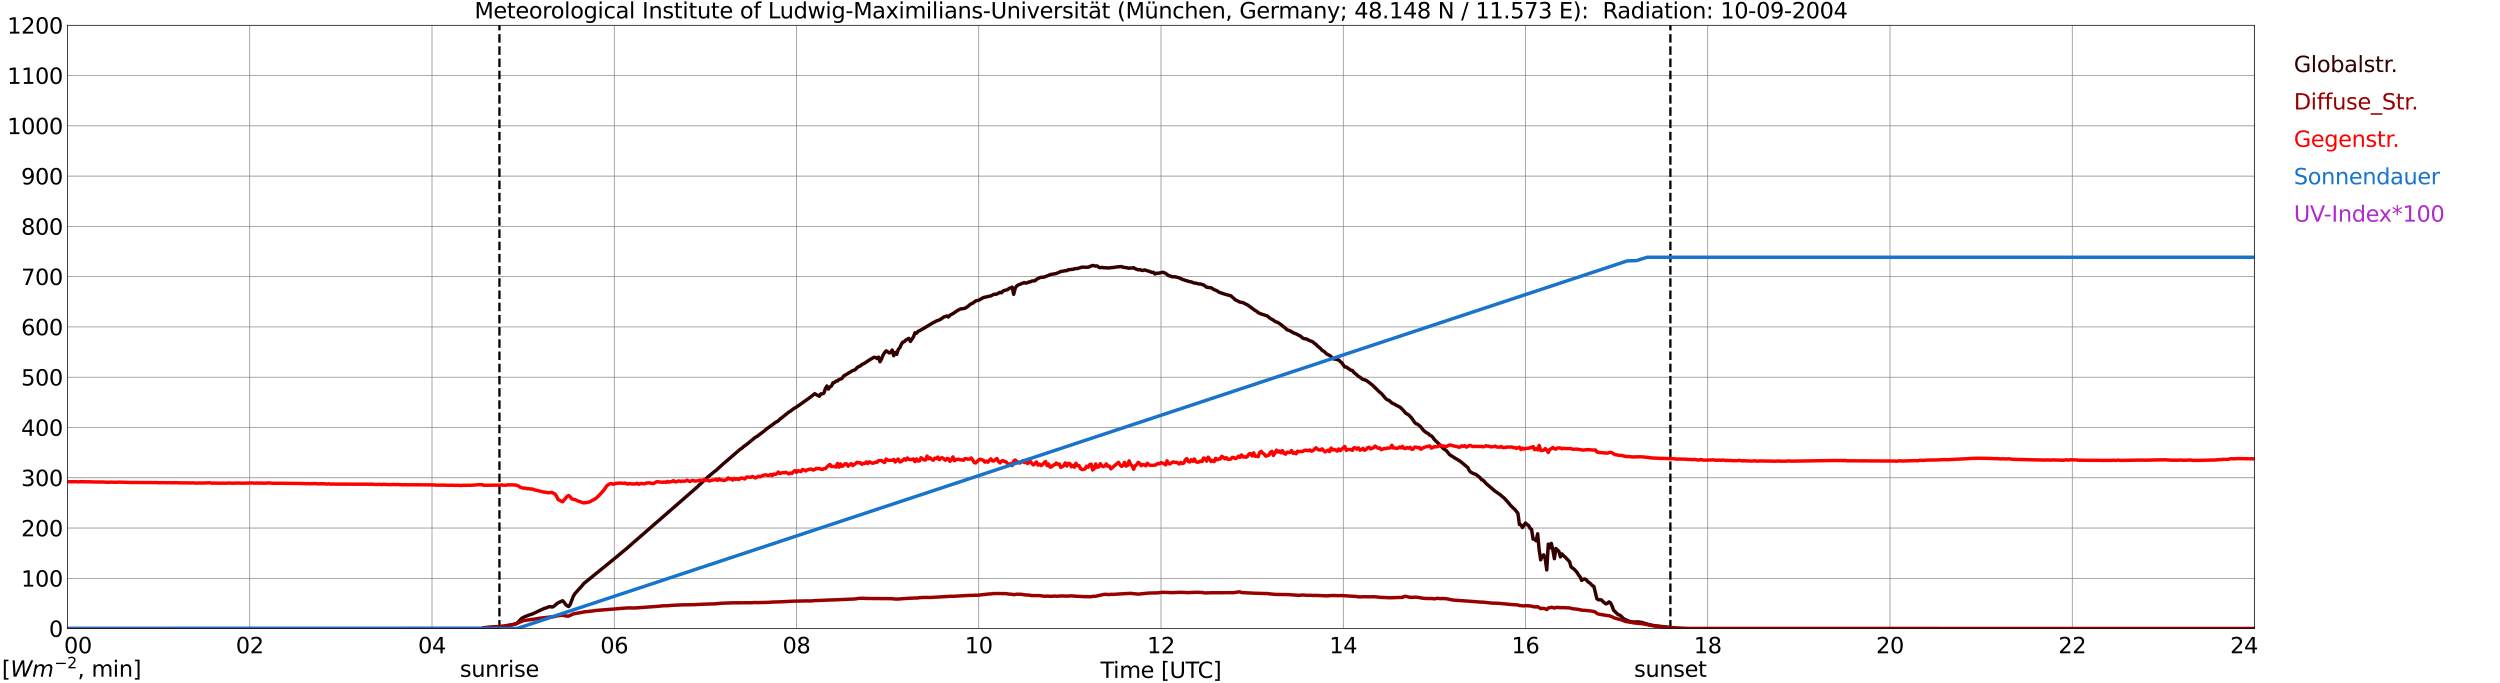 <?xml version="1.0" encoding="utf-8" standalone="no"?>
<!DOCTYPE svg PUBLIC "-//W3C//DTD SVG 1.1//EN"
  "http://www.w3.org/Graphics/SVG/1.1/DTD/svg11.dtd">
<svg xmlns:xlink="http://www.w3.org/1999/xlink" width="1085.4pt" height="296.64pt" viewBox="0 0 1085.4 296.64" xmlns="http://www.w3.org/2000/svg" version="1.1">
 <defs>
  <style type="text/css">*{stroke-linejoin: round; stroke-linecap: butt}</style>
 </defs>
 <g id="figure_1">
  <g id="patch_1">
   <path d="M 0 296.64 
L 1085.4 296.64 
L 1085.4 0 
L 0 0 
z
" style="fill: #ffffff"/>
  </g>
  <g id="axes_1">
   <g id="patch_2">
    <path d="M 29.306 272.909 
L 978.814 272.909 
L 978.814 10.976 
L 29.306 10.976 
z
" style="fill: #ffffff"/>
   </g>
   <g id="patch_3">
    <path d="M 978.814 272.909 
L 978.814 272.909 
L 978.814 10.976 
L 978.814 10.976 
z
" clip-path="url(#p5a3295adc6)" style="fill: #d3d3d3; opacity: 0.25; stroke: #d3d3d3; stroke-linejoin: miter"/>
   </g>
   <g id="matplotlib.axis_1">
    <g id="xtick_1">
     <g id="line2d_1">
      <path d="M 29.306 272.909 
L 29.306 10.976 
" clip-path="url(#p5a3295adc6)" style="fill: none; stroke: #808080; stroke-width: 0.3; stroke-linecap: square"/>
     </g>
     <g id="line2d_2"/>
     <g id="text_1">
      <!--    00 -->
      <g transform="translate(18.733 283.627) scale(0.095 -0.095)">
       <defs>
        <path id="DejaVuSans-20" transform="scale(0.016)"/>
        <path id="DejaVuSans-30" d="M 2034 4250 
Q 1547 4250 1301 3770 
Q 1056 3291 1056 2328 
Q 1056 1369 1301 889 
Q 1547 409 2034 409 
Q 2525 409 2770 889 
Q 3016 1369 3016 2328 
Q 3016 3291 2770 3770 
Q 2525 4250 2034 4250 
z
M 2034 4750 
Q 2819 4750 3233 4129 
Q 3647 3509 3647 2328 
Q 3647 1150 3233 529 
Q 2819 -91 2034 -91 
Q 1250 -91 836 529 
Q 422 1150 422 2328 
Q 422 3509 836 4129 
Q 1250 4750 2034 4750 
z
" transform="scale(0.016)"/>
       </defs>
       <use xlink:href="#DejaVuSans-20"/>
       <use xlink:href="#DejaVuSans-20" transform="translate(31.787 0)"/>
       <use xlink:href="#DejaVuSans-20" transform="translate(63.574 0)"/>
       <use xlink:href="#DejaVuSans-30" transform="translate(95.361 0)"/>
       <use xlink:href="#DejaVuSans-30" transform="translate(158.984 0)"/>
      </g>
     </g>
    </g>
    <g id="xtick_2">
     <g id="line2d_3">
      <path d="M 108.431 272.909 
L 108.431 10.976 
" clip-path="url(#p5a3295adc6)" style="fill: none; stroke: #808080; stroke-width: 0.3; stroke-linecap: square"/>
     </g>
     <g id="line2d_4"/>
     <g id="text_2">
      <!-- 02 -->
      <g transform="translate(102.387 283.627) scale(0.095 -0.095)">
       <defs>
        <path id="DejaVuSans-32" d="M 1228 531 
L 3431 531 
L 3431 0 
L 469 0 
L 469 531 
Q 828 903 1448 1529 
Q 2069 2156 2228 2338 
Q 2531 2678 2651 2914 
Q 2772 3150 2772 3378 
Q 2772 3750 2511 3984 
Q 2250 4219 1831 4219 
Q 1534 4219 1204 4116 
Q 875 4013 500 3803 
L 500 4441 
Q 881 4594 1212 4672 
Q 1544 4750 1819 4750 
Q 2544 4750 2975 4387 
Q 3406 4025 3406 3419 
Q 3406 3131 3298 2873 
Q 3191 2616 2906 2266 
Q 2828 2175 2409 1742 
Q 1991 1309 1228 531 
z
" transform="scale(0.016)"/>
       </defs>
       <use xlink:href="#DejaVuSans-30"/>
       <use xlink:href="#DejaVuSans-32" transform="translate(63.623 0)"/>
      </g>
     </g>
    </g>
    <g id="xtick_3">
     <g id="line2d_5">
      <path d="M 187.557 272.909 
L 187.557 10.976 
" clip-path="url(#p5a3295adc6)" style="fill: none; stroke: #808080; stroke-width: 0.3; stroke-linecap: square"/>
     </g>
     <g id="line2d_6"/>
     <g id="text_3">
      <!-- 04 -->
      <g transform="translate(181.513 283.627) scale(0.095 -0.095)">
       <defs>
        <path id="DejaVuSans-34" d="M 2419 4116 
L 825 1625 
L 2419 1625 
L 2419 4116 
z
M 2253 4666 
L 3047 4666 
L 3047 1625 
L 3713 1625 
L 3713 1100 
L 3047 1100 
L 3047 0 
L 2419 0 
L 2419 1100 
L 313 1100 
L 313 1709 
L 2253 4666 
z
" transform="scale(0.016)"/>
       </defs>
       <use xlink:href="#DejaVuSans-30"/>
       <use xlink:href="#DejaVuSans-34" transform="translate(63.623 0)"/>
      </g>
     </g>
    </g>
    <g id="xtick_4">
     <g id="line2d_7">
      <path d="M 266.683 272.909 
L 266.683 10.976 
" clip-path="url(#p5a3295adc6)" style="fill: none; stroke: #808080; stroke-width: 0.3; stroke-linecap: square"/>
     </g>
     <g id="line2d_8"/>
     <g id="text_4">
      <!-- 06 -->
      <g transform="translate(260.638 283.627) scale(0.095 -0.095)">
       <defs>
        <path id="DejaVuSans-36" d="M 2113 2584 
Q 1688 2584 1439 2293 
Q 1191 2003 1191 1497 
Q 1191 994 1439 701 
Q 1688 409 2113 409 
Q 2538 409 2786 701 
Q 3034 994 3034 1497 
Q 3034 2003 2786 2293 
Q 2538 2584 2113 2584 
z
M 3366 4563 
L 3366 3988 
Q 3128 4100 2886 4159 
Q 2644 4219 2406 4219 
Q 1781 4219 1451 3797 
Q 1122 3375 1075 2522 
Q 1259 2794 1537 2939 
Q 1816 3084 2150 3084 
Q 2853 3084 3261 2657 
Q 3669 2231 3669 1497 
Q 3669 778 3244 343 
Q 2819 -91 2113 -91 
Q 1303 -91 875 529 
Q 447 1150 447 2328 
Q 447 3434 972 4092 
Q 1497 4750 2381 4750 
Q 2619 4750 2861 4703 
Q 3103 4656 3366 4563 
z
" transform="scale(0.016)"/>
       </defs>
       <use xlink:href="#DejaVuSans-30"/>
       <use xlink:href="#DejaVuSans-36" transform="translate(63.623 0)"/>
      </g>
     </g>
    </g>
    <g id="xtick_5">
     <g id="line2d_9">
      <path d="M 345.808 272.909 
L 345.808 10.976 
" clip-path="url(#p5a3295adc6)" style="fill: none; stroke: #808080; stroke-width: 0.3; stroke-linecap: square"/>
     </g>
     <g id="line2d_10"/>
     <g id="text_5">
      <!-- 08 -->
      <g transform="translate(339.764 283.627) scale(0.095 -0.095)">
       <defs>
        <path id="DejaVuSans-38" d="M 2034 2216 
Q 1584 2216 1326 1975 
Q 1069 1734 1069 1313 
Q 1069 891 1326 650 
Q 1584 409 2034 409 
Q 2484 409 2743 651 
Q 3003 894 3003 1313 
Q 3003 1734 2745 1975 
Q 2488 2216 2034 2216 
z
M 1403 2484 
Q 997 2584 770 2862 
Q 544 3141 544 3541 
Q 544 4100 942 4425 
Q 1341 4750 2034 4750 
Q 2731 4750 3128 4425 
Q 3525 4100 3525 3541 
Q 3525 3141 3298 2862 
Q 3072 2584 2669 2484 
Q 3125 2378 3379 2068 
Q 3634 1759 3634 1313 
Q 3634 634 3220 271 
Q 2806 -91 2034 -91 
Q 1263 -91 848 271 
Q 434 634 434 1313 
Q 434 1759 690 2068 
Q 947 2378 1403 2484 
z
M 1172 3481 
Q 1172 3119 1398 2916 
Q 1625 2713 2034 2713 
Q 2441 2713 2670 2916 
Q 2900 3119 2900 3481 
Q 2900 3844 2670 4047 
Q 2441 4250 2034 4250 
Q 1625 4250 1398 4047 
Q 1172 3844 1172 3481 
z
" transform="scale(0.016)"/>
       </defs>
       <use xlink:href="#DejaVuSans-30"/>
       <use xlink:href="#DejaVuSans-38" transform="translate(63.623 0)"/>
      </g>
     </g>
    </g>
    <g id="xtick_6">
     <g id="line2d_11">
      <path d="M 424.934 272.909 
L 424.934 10.976 
" clip-path="url(#p5a3295adc6)" style="fill: none; stroke: #808080; stroke-width: 0.3; stroke-linecap: square"/>
     </g>
     <g id="line2d_12"/>
     <g id="text_6">
      <!-- 10 -->
      <g transform="translate(418.89 283.627) scale(0.095 -0.095)">
       <defs>
        <path id="DejaVuSans-31" d="M 794 531 
L 1825 531 
L 1825 4091 
L 703 3866 
L 703 4441 
L 1819 4666 
L 2450 4666 
L 2450 531 
L 3481 531 
L 3481 0 
L 794 0 
L 794 531 
z
" transform="scale(0.016)"/>
       </defs>
       <use xlink:href="#DejaVuSans-31"/>
       <use xlink:href="#DejaVuSans-30" transform="translate(63.623 0)"/>
      </g>
     </g>
    </g>
    <g id="xtick_7">
     <g id="line2d_13">
      <path d="M 504.06 272.909 
L 504.06 10.976 
" clip-path="url(#p5a3295adc6)" style="fill: none; stroke: #808080; stroke-width: 0.3; stroke-linecap: square"/>
     </g>
     <g id="line2d_14"/>
     <g id="text_7">
      <!-- 12 -->
      <g transform="translate(498.015 283.627) scale(0.095 -0.095)">
       <use xlink:href="#DejaVuSans-31"/>
       <use xlink:href="#DejaVuSans-32" transform="translate(63.623 0)"/>
      </g>
     </g>
    </g>
    <g id="xtick_8">
     <g id="line2d_15">
      <path d="M 583.185 272.909 
L 583.185 10.976 
" clip-path="url(#p5a3295adc6)" style="fill: none; stroke: #808080; stroke-width: 0.3; stroke-linecap: square"/>
     </g>
     <g id="line2d_16"/>
     <g id="text_8">
      <!-- 14 -->
      <g transform="translate(577.141 283.627) scale(0.095 -0.095)">
       <use xlink:href="#DejaVuSans-31"/>
       <use xlink:href="#DejaVuSans-34" transform="translate(63.623 0)"/>
      </g>
     </g>
    </g>
    <g id="xtick_9">
     <g id="line2d_17">
      <path d="M 662.311 272.909 
L 662.311 10.976 
" clip-path="url(#p5a3295adc6)" style="fill: none; stroke: #808080; stroke-width: 0.3; stroke-linecap: square"/>
     </g>
     <g id="line2d_18"/>
     <g id="text_9">
      <!-- 16 -->
      <g transform="translate(656.267 283.627) scale(0.095 -0.095)">
       <use xlink:href="#DejaVuSans-31"/>
       <use xlink:href="#DejaVuSans-36" transform="translate(63.623 0)"/>
      </g>
     </g>
    </g>
    <g id="xtick_10">
     <g id="line2d_19">
      <path d="M 741.437 272.909 
L 741.437 10.976 
" clip-path="url(#p5a3295adc6)" style="fill: none; stroke: #808080; stroke-width: 0.3; stroke-linecap: square"/>
     </g>
     <g id="line2d_20"/>
     <g id="text_10">
      <!-- 18 -->
      <g transform="translate(735.392 283.627) scale(0.095 -0.095)">
       <use xlink:href="#DejaVuSans-31"/>
       <use xlink:href="#DejaVuSans-38" transform="translate(63.623 0)"/>
      </g>
     </g>
    </g>
    <g id="xtick_11">
     <g id="line2d_21">
      <path d="M 820.562 272.909 
L 820.562 10.976 
" clip-path="url(#p5a3295adc6)" style="fill: none; stroke: #808080; stroke-width: 0.3; stroke-linecap: square"/>
     </g>
     <g id="line2d_22"/>
     <g id="text_11">
      <!-- 20 -->
      <g transform="translate(814.518 283.627) scale(0.095 -0.095)">
       <use xlink:href="#DejaVuSans-32"/>
       <use xlink:href="#DejaVuSans-30" transform="translate(63.623 0)"/>
      </g>
     </g>
    </g>
    <g id="xtick_12">
     <g id="line2d_23">
      <path d="M 899.688 272.909 
L 899.688 10.976 
" clip-path="url(#p5a3295adc6)" style="fill: none; stroke: #808080; stroke-width: 0.3; stroke-linecap: square"/>
     </g>
     <g id="line2d_24"/>
     <g id="text_12">
      <!-- 22 -->
      <g transform="translate(893.644 283.627) scale(0.095 -0.095)">
       <use xlink:href="#DejaVuSans-32"/>
       <use xlink:href="#DejaVuSans-32" transform="translate(63.623 0)"/>
      </g>
     </g>
    </g>
    <g id="xtick_13">
     <g id="line2d_25">
      <path d="M 978.814 272.909 
L 978.814 10.976 
" clip-path="url(#p5a3295adc6)" style="fill: none; stroke: #808080; stroke-width: 0.3; stroke-linecap: square"/>
     </g>
     <g id="line2d_26"/>
     <g id="text_13">
      <!-- 24    -->
      <g transform="translate(968.241 283.627) scale(0.095 -0.095)">
       <use xlink:href="#DejaVuSans-32"/>
       <use xlink:href="#DejaVuSans-34" transform="translate(63.623 0)"/>
       <use xlink:href="#DejaVuSans-20" transform="translate(127.246 0)"/>
       <use xlink:href="#DejaVuSans-20" transform="translate(159.033 0)"/>
       <use xlink:href="#DejaVuSans-20" transform="translate(190.82 0)"/>
      </g>
     </g>
    </g>
    <g id="text_14">
     <!-- Time [UTC] -->
     <g transform="translate(477.806 294.322) scale(0.095 -0.095)">
      <defs>
       <path id="DejaVuSans-54" d="M -19 4666 
L 3928 4666 
L 3928 4134 
L 2272 4134 
L 2272 0 
L 1638 0 
L 1638 4134 
L -19 4134 
L -19 4666 
z
" transform="scale(0.016)"/>
       <path id="DejaVuSans-69" d="M 603 3500 
L 1178 3500 
L 1178 0 
L 603 0 
L 603 3500 
z
M 603 4863 
L 1178 4863 
L 1178 4134 
L 603 4134 
L 603 4863 
z
" transform="scale(0.016)"/>
       <path id="DejaVuSans-6d" d="M 3328 2828 
Q 3544 3216 3844 3400 
Q 4144 3584 4550 3584 
Q 5097 3584 5394 3201 
Q 5691 2819 5691 2113 
L 5691 0 
L 5113 0 
L 5113 2094 
Q 5113 2597 4934 2840 
Q 4756 3084 4391 3084 
Q 3944 3084 3684 2787 
Q 3425 2491 3425 1978 
L 3425 0 
L 2847 0 
L 2847 2094 
Q 2847 2600 2669 2842 
Q 2491 3084 2119 3084 
Q 1678 3084 1418 2786 
Q 1159 2488 1159 1978 
L 1159 0 
L 581 0 
L 581 3500 
L 1159 3500 
L 1159 2956 
Q 1356 3278 1631 3431 
Q 1906 3584 2284 3584 
Q 2666 3584 2933 3390 
Q 3200 3197 3328 2828 
z
" transform="scale(0.016)"/>
       <path id="DejaVuSans-65" d="M 3597 1894 
L 3597 1613 
L 953 1613 
Q 991 1019 1311 708 
Q 1631 397 2203 397 
Q 2534 397 2845 478 
Q 3156 559 3463 722 
L 3463 178 
Q 3153 47 2828 -22 
Q 2503 -91 2169 -91 
Q 1331 -91 842 396 
Q 353 884 353 1716 
Q 353 2575 817 3079 
Q 1281 3584 2069 3584 
Q 2775 3584 3186 3129 
Q 3597 2675 3597 1894 
z
M 3022 2063 
Q 3016 2534 2758 2815 
Q 2500 3097 2075 3097 
Q 1594 3097 1305 2825 
Q 1016 2553 972 2059 
L 3022 2063 
z
" transform="scale(0.016)"/>
       <path id="DejaVuSans-5b" d="M 550 4863 
L 1875 4863 
L 1875 4416 
L 1125 4416 
L 1125 -397 
L 1875 -397 
L 1875 -844 
L 550 -844 
L 550 4863 
z
" transform="scale(0.016)"/>
       <path id="DejaVuSans-55" d="M 556 4666 
L 1191 4666 
L 1191 1831 
Q 1191 1081 1462 751 
Q 1734 422 2344 422 
Q 2950 422 3222 751 
Q 3494 1081 3494 1831 
L 3494 4666 
L 4128 4666 
L 4128 1753 
Q 4128 841 3676 375 
Q 3225 -91 2344 -91 
Q 1459 -91 1007 375 
Q 556 841 556 1753 
L 556 4666 
z
" transform="scale(0.016)"/>
       <path id="DejaVuSans-43" d="M 4122 4306 
L 4122 3641 
Q 3803 3938 3442 4084 
Q 3081 4231 2675 4231 
Q 1875 4231 1450 3742 
Q 1025 3253 1025 2328 
Q 1025 1406 1450 917 
Q 1875 428 2675 428 
Q 3081 428 3442 575 
Q 3803 722 4122 1019 
L 4122 359 
Q 3791 134 3420 21 
Q 3050 -91 2638 -91 
Q 1578 -91 968 557 
Q 359 1206 359 2328 
Q 359 3453 968 4101 
Q 1578 4750 2638 4750 
Q 3056 4750 3426 4639 
Q 3797 4528 4122 4306 
z
" transform="scale(0.016)"/>
       <path id="DejaVuSans-5d" d="M 1947 4863 
L 1947 -844 
L 622 -844 
L 622 -397 
L 1369 -397 
L 1369 4416 
L 622 4416 
L 622 4863 
L 1947 4863 
z
" transform="scale(0.016)"/>
      </defs>
      <use xlink:href="#DejaVuSans-54"/>
      <use xlink:href="#DejaVuSans-69" transform="translate(57.959 0)"/>
      <use xlink:href="#DejaVuSans-6d" transform="translate(85.742 0)"/>
      <use xlink:href="#DejaVuSans-65" transform="translate(183.154 0)"/>
      <use xlink:href="#DejaVuSans-20" transform="translate(244.678 0)"/>
      <use xlink:href="#DejaVuSans-5b" transform="translate(276.465 0)"/>
      <use xlink:href="#DejaVuSans-55" transform="translate(315.479 0)"/>
      <use xlink:href="#DejaVuSans-54" transform="translate(388.672 0)"/>
      <use xlink:href="#DejaVuSans-43" transform="translate(443.881 0)"/>
      <use xlink:href="#DejaVuSans-5d" transform="translate(513.705 0)"/>
     </g>
    </g>
   </g>
   <g id="matplotlib.axis_2">
    <g id="ytick_1">
     <g id="line2d_27">
      <path d="M 29.306 272.909 
L 978.814 272.909 
" clip-path="url(#p5a3295adc6)" style="fill: none; stroke: #808080; stroke-width: 0.3; stroke-linecap: square"/>
     </g>
     <g id="line2d_28"/>
     <g id="text_15">
      <!-- 0 -->
      <g transform="translate(21.261 276.518) scale(0.095 -0.095)">
       <use xlink:href="#DejaVuSans-30"/>
      </g>
     </g>
    </g>
    <g id="ytick_2">
     <g id="line2d_29">
      <path d="M 29.306 251.081 
L 978.814 251.081 
" clip-path="url(#p5a3295adc6)" style="fill: none; stroke: #808080; stroke-width: 0.3; stroke-linecap: square"/>
     </g>
     <g id="line2d_30"/>
     <g id="text_16">
      <!-- 100 -->
      <g transform="translate(9.173 254.69) scale(0.095 -0.095)">
       <use xlink:href="#DejaVuSans-31"/>
       <use xlink:href="#DejaVuSans-30" transform="translate(63.623 0)"/>
       <use xlink:href="#DejaVuSans-30" transform="translate(127.246 0)"/>
      </g>
     </g>
    </g>
    <g id="ytick_3">
     <g id="line2d_31">
      <path d="M 29.306 229.253 
L 978.814 229.253 
" clip-path="url(#p5a3295adc6)" style="fill: none; stroke: #808080; stroke-width: 0.3; stroke-linecap: square"/>
     </g>
     <g id="line2d_32"/>
     <g id="text_17">
      <!-- 200 -->
      <g transform="translate(9.173 232.863) scale(0.095 -0.095)">
       <use xlink:href="#DejaVuSans-32"/>
       <use xlink:href="#DejaVuSans-30" transform="translate(63.623 0)"/>
       <use xlink:href="#DejaVuSans-30" transform="translate(127.246 0)"/>
      </g>
     </g>
    </g>
    <g id="ytick_4">
     <g id="line2d_33">
      <path d="M 29.306 207.426 
L 978.814 207.426 
" clip-path="url(#p5a3295adc6)" style="fill: none; stroke: #808080; stroke-width: 0.3; stroke-linecap: square"/>
     </g>
     <g id="line2d_34"/>
     <g id="text_18">
      <!-- 300 -->
      <g transform="translate(9.173 211.035) scale(0.095 -0.095)">
       <defs>
        <path id="DejaVuSans-33" d="M 2597 2516 
Q 3050 2419 3304 2112 
Q 3559 1806 3559 1356 
Q 3559 666 3084 287 
Q 2609 -91 1734 -91 
Q 1441 -91 1130 -33 
Q 819 25 488 141 
L 488 750 
Q 750 597 1062 519 
Q 1375 441 1716 441 
Q 2309 441 2620 675 
Q 2931 909 2931 1356 
Q 2931 1769 2642 2001 
Q 2353 2234 1838 2234 
L 1294 2234 
L 1294 2753 
L 1863 2753 
Q 2328 2753 2575 2939 
Q 2822 3125 2822 3475 
Q 2822 3834 2567 4026 
Q 2313 4219 1838 4219 
Q 1578 4219 1281 4162 
Q 984 4106 628 3988 
L 628 4550 
Q 988 4650 1302 4700 
Q 1616 4750 1894 4750 
Q 2613 4750 3031 4423 
Q 3450 4097 3450 3541 
Q 3450 3153 3228 2886 
Q 3006 2619 2597 2516 
z
" transform="scale(0.016)"/>
       </defs>
       <use xlink:href="#DejaVuSans-33"/>
       <use xlink:href="#DejaVuSans-30" transform="translate(63.623 0)"/>
       <use xlink:href="#DejaVuSans-30" transform="translate(127.246 0)"/>
      </g>
     </g>
    </g>
    <g id="ytick_5">
     <g id="line2d_35">
      <path d="M 29.306 185.598 
L 978.814 185.598 
" clip-path="url(#p5a3295adc6)" style="fill: none; stroke: #808080; stroke-width: 0.3; stroke-linecap: square"/>
     </g>
     <g id="line2d_36"/>
     <g id="text_19">
      <!-- 400 -->
      <g transform="translate(9.173 189.207) scale(0.095 -0.095)">
       <use xlink:href="#DejaVuSans-34"/>
       <use xlink:href="#DejaVuSans-30" transform="translate(63.623 0)"/>
       <use xlink:href="#DejaVuSans-30" transform="translate(127.246 0)"/>
      </g>
     </g>
    </g>
    <g id="ytick_6">
     <g id="line2d_37">
      <path d="M 29.306 163.77 
L 978.814 163.77 
" clip-path="url(#p5a3295adc6)" style="fill: none; stroke: #808080; stroke-width: 0.3; stroke-linecap: square"/>
     </g>
     <g id="line2d_38"/>
     <g id="text_20">
      <!-- 500 -->
      <g transform="translate(9.173 167.379) scale(0.095 -0.095)">
       <defs>
        <path id="DejaVuSans-35" d="M 691 4666 
L 3169 4666 
L 3169 4134 
L 1269 4134 
L 1269 2991 
Q 1406 3038 1543 3061 
Q 1681 3084 1819 3084 
Q 2600 3084 3056 2656 
Q 3513 2228 3513 1497 
Q 3513 744 3044 326 
Q 2575 -91 1722 -91 
Q 1428 -91 1123 -41 
Q 819 9 494 109 
L 494 744 
Q 775 591 1075 516 
Q 1375 441 1709 441 
Q 2250 441 2565 725 
Q 2881 1009 2881 1497 
Q 2881 1984 2565 2268 
Q 2250 2553 1709 2553 
Q 1456 2553 1204 2497 
Q 953 2441 691 2322 
L 691 4666 
z
" transform="scale(0.016)"/>
       </defs>
       <use xlink:href="#DejaVuSans-35"/>
       <use xlink:href="#DejaVuSans-30" transform="translate(63.623 0)"/>
       <use xlink:href="#DejaVuSans-30" transform="translate(127.246 0)"/>
      </g>
     </g>
    </g>
    <g id="ytick_7">
     <g id="line2d_39">
      <path d="M 29.306 141.942 
L 978.814 141.942 
" clip-path="url(#p5a3295adc6)" style="fill: none; stroke: #808080; stroke-width: 0.3; stroke-linecap: square"/>
     </g>
     <g id="line2d_40"/>
     <g id="text_21">
      <!-- 600 -->
      <g transform="translate(9.173 145.551) scale(0.095 -0.095)">
       <use xlink:href="#DejaVuSans-36"/>
       <use xlink:href="#DejaVuSans-30" transform="translate(63.623 0)"/>
       <use xlink:href="#DejaVuSans-30" transform="translate(127.246 0)"/>
      </g>
     </g>
    </g>
    <g id="ytick_8">
     <g id="line2d_41">
      <path d="M 29.306 120.114 
L 978.814 120.114 
" clip-path="url(#p5a3295adc6)" style="fill: none; stroke: #808080; stroke-width: 0.3; stroke-linecap: square"/>
     </g>
     <g id="line2d_42"/>
     <g id="text_22">
      <!-- 700 -->
      <g transform="translate(9.173 123.724) scale(0.095 -0.095)">
       <defs>
        <path id="DejaVuSans-37" d="M 525 4666 
L 3525 4666 
L 3525 4397 
L 1831 0 
L 1172 0 
L 2766 4134 
L 525 4134 
L 525 4666 
z
" transform="scale(0.016)"/>
       </defs>
       <use xlink:href="#DejaVuSans-37"/>
       <use xlink:href="#DejaVuSans-30" transform="translate(63.623 0)"/>
       <use xlink:href="#DejaVuSans-30" transform="translate(127.246 0)"/>
      </g>
     </g>
    </g>
    <g id="ytick_9">
     <g id="line2d_43">
      <path d="M 29.306 98.287 
L 978.814 98.287 
" clip-path="url(#p5a3295adc6)" style="fill: none; stroke: #808080; stroke-width: 0.3; stroke-linecap: square"/>
     </g>
     <g id="line2d_44"/>
     <g id="text_23">
      <!-- 800 -->
      <g transform="translate(9.173 101.896) scale(0.095 -0.095)">
       <use xlink:href="#DejaVuSans-38"/>
       <use xlink:href="#DejaVuSans-30" transform="translate(63.623 0)"/>
       <use xlink:href="#DejaVuSans-30" transform="translate(127.246 0)"/>
      </g>
     </g>
    </g>
    <g id="ytick_10">
     <g id="line2d_45">
      <path d="M 29.306 76.459 
L 978.814 76.459 
" clip-path="url(#p5a3295adc6)" style="fill: none; stroke: #808080; stroke-width: 0.3; stroke-linecap: square"/>
     </g>
     <g id="line2d_46"/>
     <g id="text_24">
      <!-- 900 -->
      <g transform="translate(9.173 80.068) scale(0.095 -0.095)">
       <defs>
        <path id="DejaVuSans-39" d="M 703 97 
L 703 672 
Q 941 559 1184 500 
Q 1428 441 1663 441 
Q 2288 441 2617 861 
Q 2947 1281 2994 2138 
Q 2813 1869 2534 1725 
Q 2256 1581 1919 1581 
Q 1219 1581 811 2004 
Q 403 2428 403 3163 
Q 403 3881 828 4315 
Q 1253 4750 1959 4750 
Q 2769 4750 3195 4129 
Q 3622 3509 3622 2328 
Q 3622 1225 3098 567 
Q 2575 -91 1691 -91 
Q 1453 -91 1209 -44 
Q 966 3 703 97 
z
M 1959 2075 
Q 2384 2075 2632 2365 
Q 2881 2656 2881 3163 
Q 2881 3666 2632 3958 
Q 2384 4250 1959 4250 
Q 1534 4250 1286 3958 
Q 1038 3666 1038 3163 
Q 1038 2656 1286 2365 
Q 1534 2075 1959 2075 
z
" transform="scale(0.016)"/>
       </defs>
       <use xlink:href="#DejaVuSans-39"/>
       <use xlink:href="#DejaVuSans-30" transform="translate(63.623 0)"/>
       <use xlink:href="#DejaVuSans-30" transform="translate(127.246 0)"/>
      </g>
     </g>
    </g>
    <g id="ytick_11">
     <g id="line2d_47">
      <path d="M 29.306 54.631 
L 978.814 54.631 
" clip-path="url(#p5a3295adc6)" style="fill: none; stroke: #808080; stroke-width: 0.3; stroke-linecap: square"/>
     </g>
     <g id="line2d_48"/>
     <g id="text_25">
      <!-- 1000 -->
      <g transform="translate(3.128 58.24) scale(0.095 -0.095)">
       <use xlink:href="#DejaVuSans-31"/>
       <use xlink:href="#DejaVuSans-30" transform="translate(63.623 0)"/>
       <use xlink:href="#DejaVuSans-30" transform="translate(127.246 0)"/>
       <use xlink:href="#DejaVuSans-30" transform="translate(190.869 0)"/>
      </g>
     </g>
    </g>
    <g id="ytick_12">
     <g id="line2d_49">
      <path d="M 29.306 32.803 
L 978.814 32.803 
" clip-path="url(#p5a3295adc6)" style="fill: none; stroke: #808080; stroke-width: 0.3; stroke-linecap: square"/>
     </g>
     <g id="line2d_50"/>
     <g id="text_26">
      <!-- 1100 -->
      <g transform="translate(3.128 36.413) scale(0.095 -0.095)">
       <use xlink:href="#DejaVuSans-31"/>
       <use xlink:href="#DejaVuSans-31" transform="translate(63.623 0)"/>
       <use xlink:href="#DejaVuSans-30" transform="translate(127.246 0)"/>
       <use xlink:href="#DejaVuSans-30" transform="translate(190.869 0)"/>
      </g>
     </g>
    </g>
    <g id="ytick_13">
     <g id="line2d_51">
      <path d="M 29.306 10.976 
L 978.814 10.976 
" clip-path="url(#p5a3295adc6)" style="fill: none; stroke: #808080; stroke-width: 0.3; stroke-linecap: square"/>
     </g>
     <g id="line2d_52"/>
     <g id="text_27">
      <!-- 1200 -->
      <g transform="translate(3.128 14.585) scale(0.095 -0.095)">
       <use xlink:href="#DejaVuSans-31"/>
       <use xlink:href="#DejaVuSans-32" transform="translate(63.623 0)"/>
       <use xlink:href="#DejaVuSans-30" transform="translate(127.246 0)"/>
       <use xlink:href="#DejaVuSans-30" transform="translate(190.869 0)"/>
      </g>
     </g>
    </g>
   </g>
   <g id="line2d_53">
    <path d="M 216.834 272.909 
L 216.834 10.976 
" clip-path="url(#p5a3295adc6)" style="fill: none; stroke-dasharray: 3.7,1.6; stroke-dashoffset: 0; stroke: #000000"/>
   </g>
   <g id="line2d_54">
    <path d="M 725.216 272.909 
L 725.216 10.976 
" clip-path="url(#p5a3295adc6)" style="fill: none; stroke-dasharray: 3.7,1.6; stroke-dashoffset: 0; stroke: #000000"/>
   </g>
   <g id="line2d_55">
    <path d="M 29.306 272.909 
L 209.317 272.909 
L 209.976 272.575 
L 211.295 272.494 
L 217.889 272.001 
L 219.207 271.798 
L 219.867 271.634 
L 221.186 271.47 
L 222.504 271.224 
L 223.823 270.896 
L 224.482 270.527 
L 225.142 269.914 
L 226.461 268.48 
L 227.779 267.784 
L 229.757 267.004 
L 231.076 266.596 
L 235.692 264.427 
L 236.351 264.138 
L 237.011 263.975 
L 238.329 263.442 
L 238.989 263.361 
L 239.648 263.567 
L 240.308 263.361 
L 241.626 262.213 
L 242.286 261.722 
L 244.264 260.821 
L 244.923 261.478 
L 245.583 262.46 
L 246.242 263.034 
L 246.901 263.32 
L 247.561 262.418 
L 248.88 258.937 
L 249.539 257.832 
L 251.517 255.58 
L 252.176 254.925 
L 253.495 253.327 
L 267.342 242.066 
L 268.661 240.96 
L 272.617 237.683 
L 273.936 236.496 
L 302.949 211.228 
L 303.608 210.49 
L 304.267 209.958 
L 305.586 208.689 
L 306.905 207.46 
L 308.224 206.354 
L 310.202 204.717 
L 310.861 204.267 
L 314.158 201.235 
L 315.477 200.131 
L 321.411 195.01 
L 322.071 194.643 
L 322.73 193.986 
L 324.049 193.045 
L 328.005 189.811 
L 328.665 189.483 
L 331.961 186.984 
L 332.621 186.37 
L 335.918 183.993 
L 336.577 183.463 
L 337.896 182.725 
L 338.555 182.029 
L 339.874 181.005 
L 342.512 178.875 
L 343.171 178.547 
L 344.49 177.482 
L 345.808 176.705 
L 347.127 175.804 
L 351.083 172.979 
L 352.402 171.995 
L 353.721 170.93 
L 355.699 172.036 
L 356.359 171.012 
L 357.018 171.012 
L 357.677 170.685 
L 358.337 168.76 
L 358.996 167.572 
L 359.655 168.924 
L 360.315 168.022 
L 360.974 167.614 
L 361.634 166.221 
L 362.293 166.099 
L 362.952 165.442 
L 363.612 165.403 
L 364.271 164.746 
L 364.93 164.582 
L 365.59 164.255 
L 366.249 163.272 
L 370.206 160.897 
L 370.865 160.734 
L 371.524 160.282 
L 372.184 159.546 
L 372.843 159.136 
L 373.502 158.891 
L 374.162 158.276 
L 375.481 157.621 
L 377.459 156.27 
L 379.437 155.122 
L 380.096 155.163 
L 380.756 155.654 
L 381.415 155.041 
L 382.074 157.047 
L 382.734 155.818 
L 383.393 154.14 
L 384.053 153.116 
L 384.712 152.339 
L 385.371 152.708 
L 386.031 153.238 
L 386.69 153.035 
L 387.349 151.97 
L 388.009 154.428 
L 388.668 152.994 
L 389.328 153.812 
L 389.987 151.723 
L 390.646 150.988 
L 391.306 149.512 
L 391.965 148.53 
L 392.624 148.325 
L 393.284 147.628 
L 394.603 146.932 
L 395.262 148.242 
L 396.581 146.277 
L 397.24 144.474 
L 397.899 144.679 
L 398.559 143.902 
L 399.878 143.248 
L 402.515 141.691 
L 404.493 140.462 
L 405.812 139.766 
L 406.471 139.397 
L 407.79 138.906 
L 408.45 138.579 
L 409.768 137.636 
L 411.087 137.186 
L 411.746 137.636 
L 412.406 136.859 
L 413.725 136.162 
L 415.703 134.811 
L 417.022 134.115 
L 417.681 134.073 
L 419 133.827 
L 420.318 132.967 
L 420.978 132.353 
L 421.637 131.904 
L 422.297 131.657 
L 423.615 130.633 
L 424.934 130.347 
L 426.912 129.199 
L 428.89 128.75 
L 430.209 128.464 
L 431.528 127.767 
L 432.187 127.767 
L 432.847 127.643 
L 434.165 126.907 
L 434.825 127.11 
L 435.484 126.333 
L 436.144 126.087 
L 437.462 125.759 
L 438.122 125.187 
L 438.781 125.024 
L 439.44 124.655 
L 440.1 127.767 
L 440.759 125.146 
L 441.419 124.164 
L 442.078 123.712 
L 444.716 122.688 
L 445.375 122.935 
L 446.034 122.771 
L 446.694 122.402 
L 447.353 122.402 
L 448.012 121.992 
L 449.331 121.911 
L 449.991 121.295 
L 451.309 120.599 
L 451.969 120.396 
L 453.287 120.313 
L 454.606 119.781 
L 455.266 119.575 
L 455.925 119.206 
L 457.903 118.879 
L 458.563 118.757 
L 460.541 117.897 
L 462.519 117.528 
L 463.178 117.528 
L 463.838 117.078 
L 464.497 117.078 
L 465.156 116.956 
L 465.816 116.956 
L 466.475 116.709 
L 467.134 116.587 
L 467.794 116.587 
L 469.772 115.972 
L 472.409 116.055 
L 474.388 115.236 
L 475.706 115.522 
L 476.366 115.439 
L 477.025 116.013 
L 477.685 116.26 
L 478.344 116.055 
L 479.003 116.218 
L 481.641 116.34 
L 482.3 116.177 
L 482.96 116.177 
L 484.938 115.891 
L 486.916 115.727 
L 487.575 116.013 
L 489.553 116.299 
L 490.213 116.463 
L 490.872 116.34 
L 491.532 116.382 
L 492.191 116.218 
L 492.85 116.668 
L 494.169 117.159 
L 494.828 117.037 
L 495.488 117.323 
L 496.147 117.447 
L 496.807 117.2 
L 497.466 117.323 
L 498.125 117.611 
L 498.785 117.733 
L 500.103 118.266 
L 500.763 118.224 
L 501.422 118.962 
L 502.082 118.593 
L 502.741 118.676 
L 504.719 118.224 
L 505.379 118.346 
L 506.697 119.126 
L 507.357 119.7 
L 508.016 119.781 
L 508.675 120.108 
L 509.335 120.191 
L 509.994 120.149 
L 511.313 120.435 
L 511.972 120.641 
L 513.291 121.295 
L 513.95 121.459 
L 514.61 121.747 
L 515.269 121.869 
L 515.929 122.155 
L 517.247 122.402 
L 518.566 122.935 
L 519.226 122.935 
L 520.544 123.304 
L 521.204 123.262 
L 521.863 123.548 
L 522.522 123.67 
L 523.841 124.694 
L 525.819 124.941 
L 527.138 125.759 
L 528.457 126.292 
L 529.116 126.824 
L 531.754 127.726 
L 534.391 128.422 
L 536.369 130.184 
L 538.348 131.166 
L 539.666 131.41 
L 541.644 132.395 
L 544.941 134.811 
L 545.601 135.139 
L 546.26 135.752 
L 547.579 136.326 
L 550.216 137.186 
L 551.535 138.29 
L 552.854 138.987 
L 553.513 139.561 
L 554.832 140.01 
L 556.151 140.953 
L 558.129 142.51 
L 558.788 143.206 
L 559.448 143.37 
L 560.107 143.656 
L 561.426 144.435 
L 562.745 144.968 
L 564.723 145.991 
L 565.382 146.646 
L 566.042 146.974 
L 567.36 147.218 
L 568.02 147.628 
L 569.998 148.447 
L 570.657 149.062 
L 571.317 149.471 
L 571.976 150.208 
L 573.295 151.274 
L 573.954 152.051 
L 574.613 152.42 
L 575.273 152.952 
L 575.932 153.648 
L 577.251 154.303 
L 577.91 154.836 
L 578.57 155.532 
L 579.229 155.901 
L 579.889 155.901 
L 580.548 156.148 
L 581.207 156.27 
L 581.867 156.966 
L 582.526 157.457 
L 583.845 159.341 
L 584.504 159.341 
L 586.482 160.734 
L 587.142 160.856 
L 587.801 161.716 
L 589.12 162.781 
L 589.779 163.436 
L 590.439 163.763 
L 591.757 164.787 
L 592.417 164.87 
L 593.076 165.115 
L 594.395 166.058 
L 595.714 167.081 
L 599.011 170.275 
L 599.67 170.766 
L 601.648 173.06 
L 602.307 173.592 
L 602.967 173.756 
L 604.286 174.944 
L 605.604 175.559 
L 606.264 176.009 
L 607.582 176.622 
L 608.242 177.115 
L 609.561 178.467 
L 610.22 179.327 
L 611.539 180.104 
L 612.858 181.455 
L 614.176 183.38 
L 614.836 183.993 
L 615.495 184.199 
L 616.814 185.305 
L 618.133 186.984 
L 619.451 187.966 
L 620.111 188.254 
L 620.77 188.951 
L 621.429 189.236 
L 622.089 189.891 
L 622.748 190.834 
L 624.726 192.757 
L 626.705 194.807 
L 628.023 195.706 
L 629.342 197.387 
L 631.98 199.065 
L 633.958 200.253 
L 637.255 202.997 
L 637.914 204.306 
L 638.573 205.003 
L 639.892 205.699 
L 640.552 205.863 
L 641.211 206.273 
L 642.53 207.338 
L 643.189 208.198 
L 643.848 208.484 
L 644.508 209.098 
L 645.167 209.877 
L 649.123 213.275 
L 651.102 214.626 
L 652.42 215.733 
L 653.08 216.266 
L 655.058 218.435 
L 655.717 219.337 
L 657.695 221.221 
L 659.014 222.858 
L 659.674 227.69 
L 660.333 227.854 
L 660.992 229.042 
L 662.311 227.077 
L 662.97 227.773 
L 663.63 228.101 
L 664.289 229.369 
L 664.949 229.821 
L 665.608 234.079 
L 666.267 234.038 
L 666.927 234.817 
L 667.586 231.746 
L 668.246 238.79 
L 668.905 243.048 
L 669.564 241.409 
L 670.224 240.879 
L 670.883 242.721 
L 671.542 247.429 
L 672.202 236.249 
L 672.861 237.888 
L 673.521 235.922 
L 674.18 238.707 
L 674.839 242.557 
L 675.499 238.133 
L 676.817 239.403 
L 677.477 241.778 
L 678.136 240.468 
L 678.796 241.287 
L 679.455 241.778 
L 681.433 243.867 
L 682.092 246.161 
L 683.411 247.102 
L 684.73 248.577 
L 685.389 249.682 
L 686.049 250.503 
L 686.708 252.017 
L 687.368 251.485 
L 688.027 251.363 
L 688.686 251.69 
L 689.346 252.55 
L 690.005 252.958 
L 690.664 253.532 
L 691.324 254.27 
L 691.983 254.556 
L 693.302 259.961 
L 693.961 260.371 
L 695.28 260.454 
L 695.939 261.189 
L 697.258 262.213 
L 697.918 261.886 
L 698.577 261.314 
L 699.236 261.764 
L 699.896 263.115 
L 700.555 264.918 
L 701.874 266.227 
L 702.533 266.841 
L 703.193 267.046 
L 703.852 267.537 
L 704.511 268.275 
L 705.171 268.807 
L 707.149 269.667 
L 707.808 269.873 
L 709.786 270.078 
L 711.105 269.995 
L 713.083 270.281 
L 713.743 270.569 
L 714.402 270.691 
L 715.721 271.101 
L 717.699 271.551 
L 719.018 271.715 
L 726.93 272.616 
L 732.865 272.909 
L 978.154 272.909 
L 978.154 272.909 
" clip-path="url(#p5a3295adc6)" style="fill: none; stroke: #330000; stroke-width: 1.5; stroke-linecap: square"/>
   </g>
   <g id="line2d_56">
    <path d="M 29.306 272.909 
L 209.317 272.909 
L 209.976 272.507 
L 219.207 271.835 
L 223.823 270.912 
L 227.12 269.484 
L 229.098 269.189 
L 233.054 268.644 
L 234.373 268.393 
L 239.648 267.805 
L 240.967 267.637 
L 242.286 267.301 
L 244.264 267.133 
L 246.242 267.511 
L 246.901 267.469 
L 248.22 266.882 
L 248.88 266.546 
L 254.155 265.581 
L 255.473 265.496 
L 256.133 265.328 
L 256.792 265.328 
L 258.77 265.036 
L 266.683 264.405 
L 269.32 264.154 
L 273.277 263.9 
L 274.595 263.986 
L 276.573 263.9 
L 285.805 263.23 
L 287.783 263.021 
L 289.761 262.977 
L 291.739 262.809 
L 296.355 262.6 
L 301.63 262.517 
L 302.949 262.431 
L 306.905 262.263 
L 310.202 262.18 
L 312.839 261.929 
L 314.818 261.844 
L 318.114 261.718 
L 326.686 261.676 
L 327.346 261.593 
L 328.665 261.635 
L 330.643 261.593 
L 333.94 261.508 
L 335.258 261.384 
L 338.555 261.299 
L 344.49 261.004 
L 348.446 260.921 
L 350.424 260.88 
L 351.743 260.921 
L 353.721 260.753 
L 356.359 260.67 
L 358.337 260.585 
L 359.655 260.502 
L 362.952 260.417 
L 368.227 260.166 
L 370.865 260.081 
L 372.843 259.788 
L 374.821 259.747 
L 376.14 259.83 
L 387.349 259.913 
L 388.668 260.081 
L 389.987 260.081 
L 391.965 259.913 
L 393.284 259.83 
L 397.24 259.62 
L 397.899 259.662 
L 399.218 259.493 
L 400.537 259.411 
L 402.515 259.367 
L 403.834 259.411 
L 413.065 258.865 
L 413.725 258.906 
L 415.043 258.821 
L 420.978 258.487 
L 422.297 258.487 
L 423.615 258.402 
L 424.275 258.444 
L 429.55 257.856 
L 430.209 257.898 
L 430.869 257.73 
L 432.847 257.688 
L 436.803 257.73 
L 438.122 257.942 
L 439.44 258.024 
L 440.1 258.193 
L 441.419 257.983 
L 443.397 258.024 
L 445.375 258.319 
L 446.694 258.361 
L 448.012 258.57 
L 451.309 258.57 
L 453.287 258.865 
L 454.606 258.821 
L 456.584 258.906 
L 457.903 258.78 
L 458.563 258.865 
L 461.2 258.738 
L 463.178 258.821 
L 465.156 258.697 
L 467.134 258.865 
L 469.113 258.948 
L 470.431 259.033 
L 473.728 259.074 
L 474.388 258.906 
L 475.706 258.865 
L 479.003 258.11 
L 479.663 258.024 
L 481.641 258.151 
L 482.3 258.024 
L 483.619 258.066 
L 485.597 257.898 
L 486.916 257.815 
L 490.872 257.605 
L 492.85 257.815 
L 494.169 257.942 
L 496.807 257.688 
L 498.785 257.479 
L 502.741 257.396 
L 504.719 257.143 
L 508.675 257.311 
L 512.632 257.143 
L 515.929 257.311 
L 517.247 257.228 
L 519.885 257.143 
L 521.863 257.228 
L 523.182 257.437 
L 525.819 257.352 
L 527.138 257.352 
L 535.71 257.311 
L 537.688 256.975 
L 538.348 256.975 
L 539.007 257.269 
L 544.941 257.564 
L 548.238 257.647 
L 548.898 257.73 
L 549.557 257.647 
L 551.535 257.856 
L 553.513 258.066 
L 559.448 258.151 
L 564.063 258.487 
L 565.382 258.319 
L 566.701 258.402 
L 567.36 258.487 
L 569.338 258.444 
L 569.998 258.529 
L 571.317 258.487 
L 575.932 258.697 
L 577.251 258.612 
L 578.57 258.529 
L 581.207 258.612 
L 582.526 258.57 
L 589.12 258.989 
L 589.779 259.157 
L 592.417 259.074 
L 594.395 259.116 
L 596.373 259.074 
L 597.692 259.157 
L 599.011 259.325 
L 603.626 259.535 
L 606.923 259.411 
L 608.901 259.367 
L 609.561 258.989 
L 610.22 258.906 
L 612.198 259.325 
L 612.858 259.367 
L 614.176 259.284 
L 615.495 259.325 
L 618.133 259.788 
L 620.77 259.871 
L 621.429 259.83 
L 622.748 259.998 
L 624.067 259.747 
L 625.386 259.913 
L 626.045 259.83 
L 626.705 259.913 
L 627.364 259.871 
L 628.683 260.081 
L 630.661 260.502 
L 640.552 261.216 
L 642.53 261.384 
L 643.848 261.425 
L 647.805 261.844 
L 650.442 261.929 
L 653.739 262.222 
L 656.377 262.475 
L 659.014 262.641 
L 659.674 262.894 
L 661.652 263.062 
L 662.311 262.936 
L 664.949 263.145 
L 665.608 263.398 
L 666.927 263.523 
L 667.586 263.398 
L 668.905 264.237 
L 669.564 264.112 
L 670.224 264.154 
L 670.883 264.322 
L 671.542 264.658 
L 672.202 263.944 
L 672.861 263.859 
L 673.521 263.649 
L 674.18 263.732 
L 674.839 264.027 
L 675.499 263.732 
L 676.817 263.732 
L 677.477 263.859 
L 678.136 263.776 
L 681.433 263.944 
L 682.752 264.278 
L 684.73 264.49 
L 686.049 264.741 
L 686.708 264.909 
L 688.027 264.992 
L 690.664 265.245 
L 691.324 265.413 
L 691.983 265.455 
L 692.643 265.749 
L 693.302 266.295 
L 693.961 266.587 
L 695.28 266.841 
L 697.918 267.26 
L 698.577 267.301 
L 699.896 267.764 
L 700.555 268.183 
L 702.533 268.77 
L 703.193 268.855 
L 705.83 269.82 
L 709.786 270.492 
L 713.083 270.785 
L 714.402 271.038 
L 716.38 271.457 
L 719.018 271.876 
L 726.93 272.8 
L 727.59 272.758 
L 728.909 272.885 
L 978.154 272.909 
L 978.154 272.909 
" clip-path="url(#p5a3295adc6)" style="fill: none; stroke: #990000; stroke-width: 1.5; stroke-linecap: square"/>
   </g>
   <g id="line2d_57">
    <path d="M 29.306 209.132 
L 33.262 209.139 
L 33.921 209.244 
L 34.581 209.117 
L 38.537 209.183 
L 39.856 209.202 
L 41.175 209.259 
L 44.472 209.261 
L 47.109 209.416 
L 47.768 209.314 
L 50.406 209.401 
L 51.725 209.309 
L 56.34 209.462 
L 68.209 209.521 
L 68.869 209.591 
L 70.187 209.549 
L 70.847 209.586 
L 71.506 209.508 
L 72.166 209.637 
L 72.825 209.543 
L 74.144 209.597 
L 76.122 209.586 
L 76.781 209.547 
L 77.441 209.652 
L 82.056 209.65 
L 82.716 209.693 
L 83.375 209.619 
L 85.353 209.759 
L 86.672 209.689 
L 87.991 209.735 
L 89.969 209.634 
L 91.288 209.613 
L 91.947 209.82 
L 92.606 209.726 
L 95.903 209.794 
L 97.222 209.741 
L 97.881 209.813 
L 99.2 209.717 
L 101.178 209.803 
L 103.156 209.704 
L 105.135 209.783 
L 109.75 209.672 
L 110.41 209.792 
L 111.728 209.7 
L 112.388 209.772 
L 113.707 209.702 
L 114.366 209.796 
L 117.003 209.674 
L 118.322 209.818 
L 120.96 209.805 
L 132.169 209.931 
L 132.829 210.03 
L 133.488 209.931 
L 134.147 210.023 
L 136.785 209.94 
L 138.104 210.075 
L 139.422 209.997 
L 140.741 210.038 
L 142.06 210.161 
L 142.719 210.045 
L 143.379 210.169 
L 161.182 210.241 
L 161.841 210.209 
L 162.501 210.326 
L 165.138 210.309 
L 165.798 210.385 
L 166.457 210.278 
L 169.094 210.414 
L 171.073 210.335 
L 171.732 210.425 
L 172.391 210.344 
L 175.029 210.495 
L 175.688 210.409 
L 176.348 210.495 
L 178.985 210.462 
L 186.238 210.514 
L 188.876 210.553 
L 189.535 210.643 
L 190.854 210.623 
L 192.832 210.615 
L 194.151 210.695 
L 196.788 210.676 
L 198.107 210.754 
L 198.767 210.687 
L 200.085 210.798 
L 201.404 210.693 
L 202.723 210.717 
L 203.382 210.652 
L 204.042 210.726 
L 207.998 210.425 
L 209.317 210.416 
L 209.976 210.698 
L 217.229 210.621 
L 217.889 210.527 
L 218.548 210.647 
L 219.867 210.656 
L 220.526 210.475 
L 221.186 210.556 
L 221.845 210.464 
L 223.164 210.577 
L 223.823 210.556 
L 225.142 211.014 
L 225.801 211.509 
L 227.12 211.922 
L 227.779 211.905 
L 229.098 212.177 
L 229.757 212.18 
L 230.417 212.345 
L 231.076 212.273 
L 231.736 212.586 
L 236.351 213.699 
L 237.011 213.694 
L 237.67 213.924 
L 239.648 213.812 
L 240.967 214.5 
L 241.626 215.454 
L 242.286 216.855 
L 243.604 217.565 
L 244.264 217.84 
L 246.242 215.489 
L 246.901 215.144 
L 247.561 215.679 
L 248.22 216.582 
L 248.88 216.777 
L 249.539 216.842 
L 250.858 217.49 
L 252.176 217.898 
L 252.836 218.222 
L 253.495 218.328 
L 254.814 218.2 
L 256.133 217.829 
L 258.77 216.351 
L 260.089 215.081 
L 262.067 212.92 
L 263.386 211.021 
L 264.045 210.453 
L 264.705 210.11 
L 265.364 209.925 
L 266.023 210.204 
L 266.683 210.117 
L 267.342 209.859 
L 269.32 209.726 
L 270.639 209.872 
L 271.298 209.704 
L 272.617 210.182 
L 273.277 209.899 
L 273.936 210.082 
L 275.914 210.119 
L 276.573 209.805 
L 277.233 210.25 
L 278.552 209.861 
L 279.211 210.014 
L 279.87 210.023 
L 280.53 209.748 
L 281.849 209.615 
L 283.167 209.925 
L 283.827 209.899 
L 285.145 209.124 
L 287.783 209.412 
L 288.442 209.218 
L 289.102 209.488 
L 289.761 209.012 
L 290.42 209.357 
L 291.08 209.106 
L 291.739 209.056 
L 292.399 208.687 
L 293.058 209.183 
L 293.717 209.163 
L 294.377 208.868 
L 295.036 208.814 
L 295.696 209.06 
L 296.355 208.809 
L 297.014 209.004 
L 297.674 208.798 
L 298.333 208.445 
L 298.992 208.919 
L 299.652 209.006 
L 300.311 208.648 
L 300.971 208.604 
L 301.63 208.855 
L 302.949 208.768 
L 303.608 208.499 
L 304.927 208.532 
L 305.586 208.246 
L 306.246 208.565 
L 306.905 208.406 
L 307.564 208.705 
L 308.224 208.794 
L 308.883 208.51 
L 310.202 208.31 
L 310.861 208.072 
L 311.521 208.574 
L 312.18 207.901 
L 312.839 208.382 
L 313.499 208.349 
L 314.158 208.6 
L 314.818 208.504 
L 315.477 208.181 
L 316.136 207.491 
L 316.796 207.995 
L 317.455 207.786 
L 318.114 208.436 
L 318.774 207.687 
L 319.433 208.109 
L 320.093 207.849 
L 320.752 208.222 
L 321.411 207.602 
L 322.071 207.543 
L 323.39 207.943 
L 324.049 207.15 
L 324.708 207.131 
L 326.027 207.244 
L 326.686 206.849 
L 328.005 207.515 
L 329.324 206.784 
L 329.983 207.011 
L 331.302 206.378 
L 332.621 206.135 
L 333.28 206.419 
L 333.94 206.378 
L 334.599 205.957 
L 335.258 206.5 
L 335.918 205.819 
L 336.577 205.959 
L 337.236 205.692 
L 337.896 204.942 
L 338.555 205.592 
L 339.874 205.173 
L 340.533 205.286 
L 341.193 205.055 
L 342.512 205.725 
L 343.171 205.372 
L 343.83 205.548 
L 344.49 204.787 
L 345.149 204.293 
L 345.808 205.094 
L 346.468 204.337 
L 347.787 204.763 
L 348.446 203.844 
L 349.105 204.04 
L 349.765 204.466 
L 350.424 204.005 
L 351.743 203.66 
L 352.402 203.686 
L 353.062 204.095 
L 353.721 203.826 
L 354.38 203.344 
L 355.04 203.523 
L 355.699 203.311 
L 356.359 203.724 
L 357.018 203.833 
L 357.677 203.505 
L 358.337 203.438 
L 359.655 202.126 
L 360.315 201.643 
L 360.974 202.578 
L 361.634 202.477 
L 362.293 202.538 
L 362.952 202.787 
L 363.612 201.209 
L 364.271 202.829 
L 364.93 201.434 
L 365.59 202.49 
L 366.249 202.049 
L 366.909 201.333 
L 367.568 201.423 
L 368.227 202.431 
L 368.887 201.761 
L 369.546 201.301 
L 370.206 202.137 
L 372.184 200.683 
L 372.843 200.978 
L 373.502 200.864 
L 374.162 201.565 
L 374.821 201.178 
L 375.481 201.25 
L 376.14 200.545 
L 376.799 201.253 
L 377.459 200.504 
L 378.777 201.135 
L 379.437 200.999 
L 380.096 200.655 
L 380.756 200.707 
L 381.415 200.002 
L 382.734 199.932 
L 383.393 200.48 
L 384.053 200.792 
L 384.712 199.297 
L 385.371 199.803 
L 386.69 199.851 
L 387.349 199.864 
L 388.009 199.491 
L 388.668 200.593 
L 389.328 199.744 
L 389.987 199.323 
L 390.646 200.543 
L 391.306 200.369 
L 392.624 199.199 
L 393.284 199.784 
L 393.943 198.838 
L 394.603 199.413 
L 395.262 199.568 
L 396.581 199.277 
L 397.24 200.397 
L 397.899 199.262 
L 398.559 200.163 
L 399.218 200.091 
L 399.878 198.727 
L 401.196 199.668 
L 401.856 199.688 
L 402.515 198.016 
L 403.175 199.192 
L 403.834 198.786 
L 404.493 199.404 
L 405.153 199.836 
L 405.812 198.908 
L 406.471 199.129 
L 407.131 198.456 
L 407.79 199.605 
L 408.45 198.895 
L 409.109 198.738 
L 410.428 199.812 
L 411.087 199.059 
L 411.746 199.153 
L 412.406 200.31 
L 413.065 199.55 
L 413.725 198.382 
L 414.384 200.048 
L 415.043 199.517 
L 415.703 199.413 
L 416.362 199.428 
L 417.022 199.69 
L 417.681 199.594 
L 418.34 199.832 
L 419 199.085 
L 419.659 199.153 
L 420.318 199.421 
L 420.978 199.312 
L 421.637 198.832 
L 422.297 199.657 
L 422.956 200.838 
L 423.615 201.004 
L 424.934 199.607 
L 425.593 199.38 
L 426.912 199.827 
L 427.572 200.628 
L 428.231 200.181 
L 428.89 200.679 
L 429.55 199.781 
L 430.209 199.223 
L 430.869 200.139 
L 431.528 200.118 
L 432.187 199.489 
L 432.847 199.076 
L 433.506 200.366 
L 434.165 200.962 
L 434.825 200.19 
L 435.484 199.967 
L 436.144 200.401 
L 436.803 200.506 
L 437.462 201.331 
L 438.122 201.724 
L 438.781 201.224 
L 439.44 202.163 
L 440.1 200.227 
L 440.759 199.725 
L 442.078 200.834 
L 442.737 201.037 
L 443.397 200.65 
L 444.056 200.067 
L 444.716 200.825 
L 445.375 200.203 
L 446.034 201.226 
L 446.694 200.914 
L 447.353 200.349 
L 448.012 201.213 
L 448.672 201.851 
L 449.331 201.279 
L 449.991 200.55 
L 450.65 201.938 
L 451.309 201.497 
L 451.969 202.119 
L 452.628 201.744 
L 453.287 200.858 
L 453.947 200.401 
L 454.606 202.178 
L 455.266 201.449 
L 455.925 202.842 
L 456.584 202.643 
L 457.244 201.969 
L 457.903 201.763 
L 458.563 201.017 
L 459.222 201.624 
L 459.881 201.432 
L 460.541 202.922 
L 461.859 202.174 
L 462.519 200.978 
L 463.178 202.342 
L 463.838 201.209 
L 464.497 201.255 
L 465.156 202.645 
L 465.816 202.036 
L 466.475 202.833 
L 467.134 201.152 
L 467.794 202.215 
L 468.453 202.137 
L 469.113 203.429 
L 469.772 203.865 
L 470.431 203.796 
L 471.091 203.553 
L 471.75 202.416 
L 472.409 202.866 
L 473.069 201.728 
L 473.728 201.506 
L 474.388 204.047 
L 475.047 203.488 
L 475.706 201.436 
L 476.366 202.883 
L 477.025 202.665 
L 477.685 201.32 
L 478.344 202.241 
L 479.003 202.591 
L 479.663 202.283 
L 480.322 201.419 
L 480.981 202.427 
L 481.641 202.357 
L 482.3 203.56 
L 485.597 200.722 
L 486.256 201.809 
L 486.916 202.479 
L 487.575 202.145 
L 488.235 200.77 
L 488.894 202.364 
L 489.553 202.049 
L 490.213 200.096 
L 490.872 201.667 
L 491.532 202.324 
L 492.191 203.728 
L 492.85 202.148 
L 493.51 201.752 
L 494.169 200.742 
L 494.828 201.207 
L 495.488 202.202 
L 496.147 201.713 
L 496.807 201.811 
L 497.466 202.248 
L 498.125 201.133 
L 498.785 201.755 
L 499.444 202.038 
L 501.422 201.977 
L 502.741 201.248 
L 503.4 201.384 
L 504.06 200.849 
L 505.379 201.327 
L 506.038 201.835 
L 506.697 200.085 
L 507.357 201.288 
L 508.016 201.403 
L 508.675 200.884 
L 509.335 200.539 
L 509.994 200.722 
L 510.654 200.709 
L 511.313 200.954 
L 511.972 201.456 
L 512.632 200.753 
L 513.291 201.207 
L 513.95 201.05 
L 514.61 199.698 
L 515.269 199.089 
L 515.929 200.345 
L 516.588 200.578 
L 517.247 199.581 
L 517.907 200.292 
L 518.566 199.268 
L 519.226 200.489 
L 519.885 200.694 
L 520.544 200.559 
L 521.204 200.179 
L 521.863 200.395 
L 522.522 198.841 
L 523.182 199.122 
L 523.841 200.225 
L 524.501 198.483 
L 525.16 199.247 
L 525.819 200.388 
L 526.479 199.923 
L 527.138 200.39 
L 527.797 198.985 
L 528.457 199.65 
L 529.116 199.301 
L 529.776 199.238 
L 530.435 198.105 
L 531.094 198.533 
L 531.754 199.199 
L 532.413 198.675 
L 533.073 199.423 
L 534.391 199.299 
L 535.051 198.555 
L 535.71 198.686 
L 536.369 199.12 
L 537.029 198.834 
L 537.688 198.031 
L 538.348 198.579 
L 539.007 197.52 
L 539.666 198.411 
L 540.326 198.273 
L 540.985 198.557 
L 541.644 198.109 
L 542.304 197.04 
L 542.963 196.97 
L 543.623 197.97 
L 544.282 196.59 
L 544.941 198.099 
L 545.601 198.075 
L 546.26 198.258 
L 546.919 196.394 
L 547.579 195.968 
L 548.238 196.815 
L 548.898 197.184 
L 549.557 198.077 
L 550.216 197.784 
L 550.876 197.618 
L 551.535 196.378 
L 552.195 195.97 
L 552.854 197.736 
L 553.513 196.726 
L 554.173 195.429 
L 554.832 196.293 
L 555.491 195.789 
L 556.151 196.612 
L 556.81 195.654 
L 557.47 196.808 
L 558.129 197.171 
L 558.788 196.32 
L 559.448 196.475 
L 560.107 196.444 
L 560.766 195.601 
L 561.426 196.843 
L 562.085 196.461 
L 562.745 197.001 
L 563.404 195.868 
L 564.063 196.101 
L 564.723 195.997 
L 565.382 196.095 
L 566.042 195.693 
L 566.701 195.429 
L 568.02 195.634 
L 568.679 195.357 
L 569.338 195.898 
L 569.998 195.669 
L 571.317 194.425 
L 571.976 195.001 
L 572.635 195.313 
L 573.295 195.425 
L 573.954 194.883 
L 575.273 196.182 
L 576.592 195.431 
L 577.251 196.047 
L 577.91 194.534 
L 578.57 195.372 
L 579.229 195.126 
L 579.889 195.403 
L 580.548 195.855 
L 581.207 194.901 
L 581.867 195.656 
L 583.845 193.831 
L 584.504 195.505 
L 585.164 195.171 
L 586.482 195.134 
L 587.142 195.532 
L 587.801 194.412 
L 588.46 194.412 
L 589.12 194.992 
L 589.779 194.449 
L 590.439 195.444 
L 591.098 195.209 
L 591.757 194.656 
L 592.417 195.481 
L 593.076 195.167 
L 593.736 194.425 
L 594.395 194.174 
L 595.054 194.899 
L 596.373 194.399 
L 597.032 193.665 
L 598.351 194.645 
L 599.011 194.473 
L 599.67 195.224 
L 600.989 194.706 
L 601.648 194.761 
L 602.307 194.508 
L 602.967 194.571 
L 603.626 194.473 
L 604.286 193.323 
L 604.945 194.51 
L 605.604 194.471 
L 606.264 194.68 
L 606.923 194.58 
L 607.582 194.073 
L 608.242 194.425 
L 608.901 193.801 
L 609.561 194.65 
L 610.22 194.739 
L 610.879 194.283 
L 611.539 194.597 
L 612.198 194.202 
L 612.858 195.045 
L 613.517 194.971 
L 614.176 194.128 
L 614.836 194.128 
L 615.495 194.375 
L 616.154 194.257 
L 616.814 195.04 
L 618.133 194.307 
L 619.451 193.877 
L 620.77 193.617 
L 621.429 194.549 
L 622.089 194.311 
L 622.748 193.86 
L 623.408 194.058 
L 624.726 193.659 
L 625.386 193.259 
L 626.045 193.707 
L 626.705 193.615 
L 627.364 193.809 
L 628.023 193.836 
L 629.342 193.176 
L 630.001 193.279 
L 630.661 193.521 
L 631.32 193.609 
L 631.98 193.822 
L 632.639 193.886 
L 633.298 194.165 
L 633.958 194.108 
L 634.617 193.569 
L 635.276 193.785 
L 635.936 193.508 
L 636.595 194.121 
L 637.255 193.866 
L 637.914 193.462 
L 638.573 193.436 
L 639.233 193.853 
L 639.892 193.87 
L 640.552 193.768 
L 641.211 193.86 
L 641.87 193.794 
L 642.53 193.864 
L 643.189 193.792 
L 643.848 194.01 
L 644.508 193.875 
L 645.167 193.506 
L 645.827 193.733 
L 646.486 193.694 
L 647.145 194.03 
L 648.464 193.929 
L 649.123 193.689 
L 649.783 194.082 
L 651.102 194.154 
L 651.761 193.855 
L 652.42 194.324 
L 653.08 194.239 
L 653.739 194.307 
L 654.399 194.015 
L 655.058 194.137 
L 656.377 194.06 
L 657.036 194.322 
L 657.695 194.359 
L 658.355 194.661 
L 659.674 194.15 
L 660.333 195.167 
L 660.992 194.556 
L 661.652 194.979 
L 662.311 194.676 
L 663.63 194.632 
L 664.289 194.351 
L 664.949 194.307 
L 665.608 193.879 
L 666.267 195.23 
L 666.927 194.709 
L 667.586 195.333 
L 668.246 193.423 
L 668.905 195.523 
L 669.564 195.571 
L 670.224 195.464 
L 670.883 194.779 
L 671.542 195.453 
L 672.202 196.457 
L 672.861 195.043 
L 673.521 194.837 
L 674.18 194.255 
L 674.839 194.824 
L 675.499 194.986 
L 676.158 194.51 
L 677.477 194.479 
L 678.136 194.875 
L 678.796 194.613 
L 679.455 194.772 
L 682.092 194.733 
L 682.752 195.049 
L 684.73 194.997 
L 687.368 195.42 
L 689.346 195.187 
L 690.664 195.311 
L 691.983 195.409 
L 692.643 195.346 
L 693.302 196.21 
L 693.961 196.431 
L 697.918 196.75 
L 698.577 196.475 
L 699.236 196.376 
L 699.896 196.56 
L 700.555 197.051 
L 701.215 197.343 
L 703.193 197.738 
L 703.852 197.699 
L 705.83 198.171 
L 707.808 198.243 
L 708.468 198.393 
L 712.424 198.315 
L 713.083 198.398 
L 713.743 198.363 
L 714.402 198.568 
L 715.062 198.544 
L 717.04 198.819 
L 720.996 199.022 
L 722.315 199.028 
L 725.612 199.153 
L 726.93 199.138 
L 727.59 199.301 
L 731.546 199.336 
L 733.524 199.511 
L 734.184 199.476 
L 734.843 199.602 
L 735.502 199.434 
L 737.48 199.771 
L 738.14 199.509 
L 738.799 199.578 
L 739.459 199.766 
L 740.777 199.777 
L 744.074 199.644 
L 744.734 199.836 
L 746.712 199.764 
L 747.371 199.803 
L 748.031 199.727 
L 749.349 199.967 
L 750.009 199.86 
L 750.668 199.952 
L 751.327 199.884 
L 751.987 200.024 
L 753.306 199.993 
L 753.965 200.022 
L 755.284 199.888 
L 756.602 200.129 
L 757.262 200.011 
L 758.581 200.133 
L 759.24 200.113 
L 760.559 200.196 
L 761.878 200.054 
L 762.537 200.216 
L 764.515 200.144 
L 769.131 200.196 
L 770.449 200.273 
L 771.109 200.185 
L 771.768 200.216 
L 772.428 200.126 
L 773.087 200.253 
L 775.725 200.218 
L 776.384 200.102 
L 777.703 200.209 
L 787.593 200.07 
L 791.55 200.004 
L 792.868 199.984 
L 797.484 199.93 
L 798.803 199.984 
L 799.462 199.886 
L 800.122 200.026 
L 800.781 199.88 
L 801.44 200.048 
L 821.222 200.163 
L 822.541 200.137 
L 823.2 200.264 
L 824.519 200.063 
L 825.837 200.161 
L 831.772 199.978 
L 832.431 200.041 
L 833.75 199.812 
L 834.409 199.917 
L 837.047 199.738 
L 838.366 199.727 
L 841.003 199.692 
L 844.3 199.524 
L 845.619 199.6 
L 847.597 199.456 
L 853.531 199.188 
L 855.51 199.057 
L 858.806 198.945 
L 863.422 199.017 
L 864.741 199.065 
L 866.06 199.159 
L 866.719 199.089 
L 868.697 199.258 
L 869.357 199.181 
L 871.335 199.271 
L 871.994 199.162 
L 873.972 199.434 
L 885.182 199.688 
L 887.819 199.736 
L 888.479 199.664 
L 889.138 199.736 
L 889.797 199.688 
L 890.457 199.805 
L 891.116 199.677 
L 894.413 199.773 
L 895.732 199.838 
L 897.051 199.635 
L 897.71 199.736 
L 899.029 199.624 
L 901.666 199.674 
L 902.326 199.827 
L 916.832 199.897 
L 917.491 199.784 
L 918.81 199.912 
L 919.469 199.757 
L 920.788 199.901 
L 928.041 199.771 
L 928.701 199.727 
L 929.36 199.812 
L 930.02 199.731 
L 931.338 199.801 
L 934.635 199.725 
L 935.954 199.683 
L 940.57 199.62 
L 941.229 199.751 
L 941.888 199.709 
L 942.548 199.812 
L 943.867 199.803 
L 945.845 199.801 
L 946.504 199.716 
L 947.823 199.84 
L 949.142 199.812 
L 950.46 199.736 
L 951.12 199.709 
L 951.779 199.886 
L 954.417 199.884 
L 959.692 199.747 
L 961.01 199.731 
L 962.989 199.624 
L 963.648 199.502 
L 964.307 199.557 
L 964.967 199.428 
L 966.945 199.445 
L 967.604 199.395 
L 968.264 199.181 
L 968.923 199.133 
L 969.582 199.21 
L 971.561 199.1 
L 976.836 199.19 
L 978.154 199.203 
L 978.154 199.203 
" clip-path="url(#p5a3295adc6)" style="fill: none; stroke: #ff0000; stroke-width: 1.5; stroke-linecap: square"/>
   </g>
   <g id="line2d_58">
    <path d="M 29.306 272.909 
L 224.482 272.852 
L 706.49 113.261 
L 710.446 113.158 
L 715.062 111.702 
L 978.154 111.702 
L 978.154 111.702 
" clip-path="url(#p5a3295adc6)" style="fill: none; stroke: #1773cc; stroke-width: 1.5; stroke-linecap: square"/>
   </g>
   <g id="line2d_59">
    <path d="M 0 0 
" clip-path="url(#p5a3295adc6)" style="fill: none; stroke: #b02bcc; stroke-width: 1.5; stroke-linecap: square"/>
   </g>
   <g id="patch_4">
    <path d="M 29.306 272.909 
L 29.306 10.976 
" style="fill: none; stroke: #000000; stroke-width: 0.3; stroke-linejoin: miter; stroke-linecap: square"/>
   </g>
   <g id="patch_5">
    <path d="M 978.814 272.909 
L 978.814 10.976 
" style="fill: none; stroke: #000000; stroke-width: 0.3; stroke-linejoin: miter; stroke-linecap: square"/>
   </g>
   <g id="patch_6">
    <path d="M 29.306 272.909 
L 978.814 272.909 
" style="fill: none; stroke: #000000; stroke-width: 0.3; stroke-linejoin: miter; stroke-linecap: square"/>
   </g>
   <g id="patch_7">
    <path d="M 29.306 10.976 
L 978.814 10.976 
" style="fill: none; stroke: #000000; stroke-width: 0.3; stroke-linejoin: miter; stroke-linecap: square"/>
   </g>
   <g id="text_28">
    <!-- sunrise -->
    <g transform="translate(199.669 293.863) scale(0.095 -0.095)">
     <defs>
      <path id="DejaVuSans-73" d="M 2834 3397 
L 2834 2853 
Q 2591 2978 2328 3040 
Q 2066 3103 1784 3103 
Q 1356 3103 1142 2972 
Q 928 2841 928 2578 
Q 928 2378 1081 2264 
Q 1234 2150 1697 2047 
L 1894 2003 
Q 2506 1872 2764 1633 
Q 3022 1394 3022 966 
Q 3022 478 2636 193 
Q 2250 -91 1575 -91 
Q 1294 -91 989 -36 
Q 684 19 347 128 
L 347 722 
Q 666 556 975 473 
Q 1284 391 1588 391 
Q 1994 391 2212 530 
Q 2431 669 2431 922 
Q 2431 1156 2273 1281 
Q 2116 1406 1581 1522 
L 1381 1569 
Q 847 1681 609 1914 
Q 372 2147 372 2553 
Q 372 3047 722 3315 
Q 1072 3584 1716 3584 
Q 2034 3584 2315 3537 
Q 2597 3491 2834 3397 
z
" transform="scale(0.016)"/>
      <path id="DejaVuSans-75" d="M 544 1381 
L 544 3500 
L 1119 3500 
L 1119 1403 
Q 1119 906 1312 657 
Q 1506 409 1894 409 
Q 2359 409 2629 706 
Q 2900 1003 2900 1516 
L 2900 3500 
L 3475 3500 
L 3475 0 
L 2900 0 
L 2900 538 
Q 2691 219 2414 64 
Q 2138 -91 1772 -91 
Q 1169 -91 856 284 
Q 544 659 544 1381 
z
M 1991 3584 
L 1991 3584 
z
" transform="scale(0.016)"/>
      <path id="DejaVuSans-6e" d="M 3513 2113 
L 3513 0 
L 2938 0 
L 2938 2094 
Q 2938 2591 2744 2837 
Q 2550 3084 2163 3084 
Q 1697 3084 1428 2787 
Q 1159 2491 1159 1978 
L 1159 0 
L 581 0 
L 581 3500 
L 1159 3500 
L 1159 2956 
Q 1366 3272 1645 3428 
Q 1925 3584 2291 3584 
Q 2894 3584 3203 3211 
Q 3513 2838 3513 2113 
z
" transform="scale(0.016)"/>
      <path id="DejaVuSans-72" d="M 2631 2963 
Q 2534 3019 2420 3045 
Q 2306 3072 2169 3072 
Q 1681 3072 1420 2755 
Q 1159 2438 1159 1844 
L 1159 0 
L 581 0 
L 581 3500 
L 1159 3500 
L 1159 2956 
Q 1341 3275 1631 3429 
Q 1922 3584 2338 3584 
Q 2397 3584 2469 3576 
Q 2541 3569 2628 3553 
L 2631 2963 
z
" transform="scale(0.016)"/>
     </defs>
     <use xlink:href="#DejaVuSans-73"/>
     <use xlink:href="#DejaVuSans-75" transform="translate(52.1 0)"/>
     <use xlink:href="#DejaVuSans-6e" transform="translate(115.479 0)"/>
     <use xlink:href="#DejaVuSans-72" transform="translate(178.857 0)"/>
     <use xlink:href="#DejaVuSans-69" transform="translate(219.971 0)"/>
     <use xlink:href="#DejaVuSans-73" transform="translate(247.754 0)"/>
     <use xlink:href="#DejaVuSans-65" transform="translate(299.854 0)"/>
    </g>
   </g>
   <g id="text_29">
    <!-- sunset -->
    <g transform="translate(709.462 293.863) scale(0.095 -0.095)">
     <defs>
      <path id="DejaVuSans-74" d="M 1172 4494 
L 1172 3500 
L 2356 3500 
L 2356 3053 
L 1172 3053 
L 1172 1153 
Q 1172 725 1289 603 
Q 1406 481 1766 481 
L 2356 481 
L 2356 0 
L 1766 0 
Q 1100 0 847 248 
Q 594 497 594 1153 
L 594 3053 
L 172 3053 
L 172 3500 
L 594 3500 
L 594 4494 
L 1172 4494 
z
" transform="scale(0.016)"/>
     </defs>
     <use xlink:href="#DejaVuSans-73"/>
     <use xlink:href="#DejaVuSans-75" transform="translate(52.1 0)"/>
     <use xlink:href="#DejaVuSans-6e" transform="translate(115.479 0)"/>
     <use xlink:href="#DejaVuSans-73" transform="translate(178.857 0)"/>
     <use xlink:href="#DejaVuSans-65" transform="translate(230.957 0)"/>
     <use xlink:href="#DejaVuSans-74" transform="translate(292.48 0)"/>
    </g>
   </g>
   <g id="text_30">
    <!-- [$Wm^{-2}$, min] -->
    <g transform="translate(0.821 293.863) scale(0.095 -0.095)">
     <defs>
      <path id="DejaVuSans-Oblique-57" d="M 616 4666 
L 1228 4666 
L 1453 697 
L 3213 4666 
L 3916 4666 
L 4147 697 
L 5888 4666 
L 6528 4666 
L 4453 0 
L 3659 0 
L 3444 3891 
L 1697 0 
L 903 0 
L 616 4666 
z
" transform="scale(0.016)"/>
      <path id="DejaVuSans-Oblique-6d" d="M 5747 2113 
L 5338 0 
L 4763 0 
L 5166 2094 
Q 5191 2228 5203 2325 
Q 5216 2422 5216 2491 
Q 5216 2772 5059 2928 
Q 4903 3084 4622 3084 
Q 4203 3084 3875 2770 
Q 3547 2456 3450 1953 
L 3066 0 
L 2491 0 
L 2900 2094 
Q 2925 2209 2937 2307 
Q 2950 2406 2950 2484 
Q 2950 2769 2794 2926 
Q 2638 3084 2363 3084 
Q 1938 3084 1609 2770 
Q 1281 2456 1184 1953 
L 800 0 
L 225 0 
L 909 3500 
L 1484 3500 
L 1375 2956 
Q 1609 3263 1923 3423 
Q 2238 3584 2597 3584 
Q 2978 3584 3223 3384 
Q 3469 3184 3519 2828 
Q 3781 3197 4126 3390 
Q 4472 3584 4856 3584 
Q 5306 3584 5551 3325 
Q 5797 3066 5797 2591 
Q 5797 2488 5784 2364 
Q 5772 2241 5747 2113 
z
" transform="scale(0.016)"/>
      <path id="DejaVuSans-2212" d="M 678 2272 
L 4684 2272 
L 4684 1741 
L 678 1741 
L 678 2272 
z
" transform="scale(0.016)"/>
      <path id="DejaVuSans-2c" d="M 750 794 
L 1409 794 
L 1409 256 
L 897 -744 
L 494 -744 
L 750 256 
L 750 794 
z
" transform="scale(0.016)"/>
     </defs>
     <use xlink:href="#DejaVuSans-5b" transform="translate(0 0.766)"/>
     <use xlink:href="#DejaVuSans-Oblique-57" transform="translate(39.014 0.766)"/>
     <use xlink:href="#DejaVuSans-Oblique-6d" transform="translate(137.891 0.766)"/>
     <use xlink:href="#DejaVuSans-2212" transform="translate(239.953 39.047) scale(0.7)"/>
     <use xlink:href="#DejaVuSans-32" transform="translate(298.605 39.047) scale(0.7)"/>
     <use xlink:href="#DejaVuSans-2c" transform="translate(345.875 0.766)"/>
     <use xlink:href="#DejaVuSans-20" transform="translate(377.663 0.766)"/>
     <use xlink:href="#DejaVuSans-6d" transform="translate(409.45 0.766)"/>
     <use xlink:href="#DejaVuSans-69" transform="translate(506.862 0.766)"/>
     <use xlink:href="#DejaVuSans-6e" transform="translate(534.645 0.766)"/>
     <use xlink:href="#DejaVuSans-5d" transform="translate(598.024 0.766)"/>
    </g>
   </g>
   <g id="text_31">
    <!-- Globalstr. -->
    <g style="fill: #330000" transform="translate(995.905 31.291) scale(0.095 -0.095)">
     <defs>
      <path id="DejaVuSans-47" d="M 3809 666 
L 3809 1919 
L 2778 1919 
L 2778 2438 
L 4434 2438 
L 4434 434 
Q 4069 175 3628 42 
Q 3188 -91 2688 -91 
Q 1594 -91 976 548 
Q 359 1188 359 2328 
Q 359 3472 976 4111 
Q 1594 4750 2688 4750 
Q 3144 4750 3555 4637 
Q 3966 4525 4313 4306 
L 4313 3634 
Q 3963 3931 3569 4081 
Q 3175 4231 2741 4231 
Q 1884 4231 1454 3753 
Q 1025 3275 1025 2328 
Q 1025 1384 1454 906 
Q 1884 428 2741 428 
Q 3075 428 3337 486 
Q 3600 544 3809 666 
z
" transform="scale(0.016)"/>
      <path id="DejaVuSans-6c" d="M 603 4863 
L 1178 4863 
L 1178 0 
L 603 0 
L 603 4863 
z
" transform="scale(0.016)"/>
      <path id="DejaVuSans-6f" d="M 1959 3097 
Q 1497 3097 1228 2736 
Q 959 2375 959 1747 
Q 959 1119 1226 758 
Q 1494 397 1959 397 
Q 2419 397 2687 759 
Q 2956 1122 2956 1747 
Q 2956 2369 2687 2733 
Q 2419 3097 1959 3097 
z
M 1959 3584 
Q 2709 3584 3137 3096 
Q 3566 2609 3566 1747 
Q 3566 888 3137 398 
Q 2709 -91 1959 -91 
Q 1206 -91 779 398 
Q 353 888 353 1747 
Q 353 2609 779 3096 
Q 1206 3584 1959 3584 
z
" transform="scale(0.016)"/>
      <path id="DejaVuSans-62" d="M 3116 1747 
Q 3116 2381 2855 2742 
Q 2594 3103 2138 3103 
Q 1681 3103 1420 2742 
Q 1159 2381 1159 1747 
Q 1159 1113 1420 752 
Q 1681 391 2138 391 
Q 2594 391 2855 752 
Q 3116 1113 3116 1747 
z
M 1159 2969 
Q 1341 3281 1617 3432 
Q 1894 3584 2278 3584 
Q 2916 3584 3314 3078 
Q 3713 2572 3713 1747 
Q 3713 922 3314 415 
Q 2916 -91 2278 -91 
Q 1894 -91 1617 61 
Q 1341 213 1159 525 
L 1159 0 
L 581 0 
L 581 4863 
L 1159 4863 
L 1159 2969 
z
" transform="scale(0.016)"/>
      <path id="DejaVuSans-61" d="M 2194 1759 
Q 1497 1759 1228 1600 
Q 959 1441 959 1056 
Q 959 750 1161 570 
Q 1363 391 1709 391 
Q 2188 391 2477 730 
Q 2766 1069 2766 1631 
L 2766 1759 
L 2194 1759 
z
M 3341 1997 
L 3341 0 
L 2766 0 
L 2766 531 
Q 2569 213 2275 61 
Q 1981 -91 1556 -91 
Q 1019 -91 701 211 
Q 384 513 384 1019 
Q 384 1609 779 1909 
Q 1175 2209 1959 2209 
L 2766 2209 
L 2766 2266 
Q 2766 2663 2505 2880 
Q 2244 3097 1772 3097 
Q 1472 3097 1187 3025 
Q 903 2953 641 2809 
L 641 3341 
Q 956 3463 1253 3523 
Q 1550 3584 1831 3584 
Q 2591 3584 2966 3190 
Q 3341 2797 3341 1997 
z
" transform="scale(0.016)"/>
      <path id="DejaVuSans-2e" d="M 684 794 
L 1344 794 
L 1344 0 
L 684 0 
L 684 794 
z
" transform="scale(0.016)"/>
     </defs>
     <use xlink:href="#DejaVuSans-47"/>
     <use xlink:href="#DejaVuSans-6c" transform="translate(77.49 0)"/>
     <use xlink:href="#DejaVuSans-6f" transform="translate(105.273 0)"/>
     <use xlink:href="#DejaVuSans-62" transform="translate(166.455 0)"/>
     <use xlink:href="#DejaVuSans-61" transform="translate(229.932 0)"/>
     <use xlink:href="#DejaVuSans-6c" transform="translate(291.211 0)"/>
     <use xlink:href="#DejaVuSans-73" transform="translate(318.994 0)"/>
     <use xlink:href="#DejaVuSans-74" transform="translate(371.094 0)"/>
     <use xlink:href="#DejaVuSans-72" transform="translate(410.303 0)"/>
     <use xlink:href="#DejaVuSans-2e" transform="translate(442.291 0)"/>
    </g>
   </g>
   <g id="text_32">
    <!-- Diffuse_Str. -->
    <g style="fill: #990000" transform="translate(995.905 47.531) scale(0.095 -0.095)">
     <defs>
      <path id="DejaVuSans-44" d="M 1259 4147 
L 1259 519 
L 2022 519 
Q 2988 519 3436 956 
Q 3884 1394 3884 2338 
Q 3884 3275 3436 3711 
Q 2988 4147 2022 4147 
L 1259 4147 
z
M 628 4666 
L 1925 4666 
Q 3281 4666 3915 4102 
Q 4550 3538 4550 2338 
Q 4550 1131 3912 565 
Q 3275 0 1925 0 
L 628 0 
L 628 4666 
z
" transform="scale(0.016)"/>
      <path id="DejaVuSans-66" d="M 2375 4863 
L 2375 4384 
L 1825 4384 
Q 1516 4384 1395 4259 
Q 1275 4134 1275 3809 
L 1275 3500 
L 2222 3500 
L 2222 3053 
L 1275 3053 
L 1275 0 
L 697 0 
L 697 3053 
L 147 3053 
L 147 3500 
L 697 3500 
L 697 3744 
Q 697 4328 969 4595 
Q 1241 4863 1831 4863 
L 2375 4863 
z
" transform="scale(0.016)"/>
      <path id="DejaVuSans-5f" d="M 3263 -1063 
L 3263 -1509 
L -63 -1509 
L -63 -1063 
L 3263 -1063 
z
" transform="scale(0.016)"/>
      <path id="DejaVuSans-53" d="M 3425 4513 
L 3425 3897 
Q 3066 4069 2747 4153 
Q 2428 4238 2131 4238 
Q 1616 4238 1336 4038 
Q 1056 3838 1056 3469 
Q 1056 3159 1242 3001 
Q 1428 2844 1947 2747 
L 2328 2669 
Q 3034 2534 3370 2195 
Q 3706 1856 3706 1288 
Q 3706 609 3251 259 
Q 2797 -91 1919 -91 
Q 1588 -91 1214 -16 
Q 841 59 441 206 
L 441 856 
Q 825 641 1194 531 
Q 1563 422 1919 422 
Q 2459 422 2753 634 
Q 3047 847 3047 1241 
Q 3047 1584 2836 1778 
Q 2625 1972 2144 2069 
L 1759 2144 
Q 1053 2284 737 2584 
Q 422 2884 422 3419 
Q 422 4038 858 4394 
Q 1294 4750 2059 4750 
Q 2388 4750 2728 4690 
Q 3069 4631 3425 4513 
z
" transform="scale(0.016)"/>
     </defs>
     <use xlink:href="#DejaVuSans-44"/>
     <use xlink:href="#DejaVuSans-69" transform="translate(77.002 0)"/>
     <use xlink:href="#DejaVuSans-66" transform="translate(104.785 0)"/>
     <use xlink:href="#DejaVuSans-66" transform="translate(139.99 0)"/>
     <use xlink:href="#DejaVuSans-75" transform="translate(175.195 0)"/>
     <use xlink:href="#DejaVuSans-73" transform="translate(238.574 0)"/>
     <use xlink:href="#DejaVuSans-65" transform="translate(290.674 0)"/>
     <use xlink:href="#DejaVuSans-5f" transform="translate(352.197 0)"/>
     <use xlink:href="#DejaVuSans-53" transform="translate(402.197 0)"/>
     <use xlink:href="#DejaVuSans-74" transform="translate(465.674 0)"/>
     <use xlink:href="#DejaVuSans-72" transform="translate(504.883 0)"/>
     <use xlink:href="#DejaVuSans-2e" transform="translate(536.871 0)"/>
    </g>
   </g>
   <g id="text_33">
    <!-- Gegenstr. -->
    <g style="fill: #ff0000" transform="translate(995.905 63.771) scale(0.095 -0.095)">
     <defs>
      <path id="DejaVuSans-67" d="M 2906 1791 
Q 2906 2416 2648 2759 
Q 2391 3103 1925 3103 
Q 1463 3103 1205 2759 
Q 947 2416 947 1791 
Q 947 1169 1205 825 
Q 1463 481 1925 481 
Q 2391 481 2648 825 
Q 2906 1169 2906 1791 
z
M 3481 434 
Q 3481 -459 3084 -895 
Q 2688 -1331 1869 -1331 
Q 1566 -1331 1297 -1286 
Q 1028 -1241 775 -1147 
L 775 -588 
Q 1028 -725 1275 -790 
Q 1522 -856 1778 -856 
Q 2344 -856 2625 -561 
Q 2906 -266 2906 331 
L 2906 616 
Q 2728 306 2450 153 
Q 2172 0 1784 0 
Q 1141 0 747 490 
Q 353 981 353 1791 
Q 353 2603 747 3093 
Q 1141 3584 1784 3584 
Q 2172 3584 2450 3431 
Q 2728 3278 2906 2969 
L 2906 3500 
L 3481 3500 
L 3481 434 
z
" transform="scale(0.016)"/>
     </defs>
     <use xlink:href="#DejaVuSans-47"/>
     <use xlink:href="#DejaVuSans-65" transform="translate(77.49 0)"/>
     <use xlink:href="#DejaVuSans-67" transform="translate(139.014 0)"/>
     <use xlink:href="#DejaVuSans-65" transform="translate(202.49 0)"/>
     <use xlink:href="#DejaVuSans-6e" transform="translate(264.014 0)"/>
     <use xlink:href="#DejaVuSans-73" transform="translate(327.393 0)"/>
     <use xlink:href="#DejaVuSans-74" transform="translate(379.492 0)"/>
     <use xlink:href="#DejaVuSans-72" transform="translate(418.701 0)"/>
     <use xlink:href="#DejaVuSans-2e" transform="translate(450.689 0)"/>
    </g>
   </g>
   <g id="text_34">
    <!-- Sonnendauer -->
    <g style="fill: #1773cc" transform="translate(995.905 80.01) scale(0.095 -0.095)">
     <defs>
      <path id="DejaVuSans-64" d="M 2906 2969 
L 2906 4863 
L 3481 4863 
L 3481 0 
L 2906 0 
L 2906 525 
Q 2725 213 2448 61 
Q 2172 -91 1784 -91 
Q 1150 -91 751 415 
Q 353 922 353 1747 
Q 353 2572 751 3078 
Q 1150 3584 1784 3584 
Q 2172 3584 2448 3432 
Q 2725 3281 2906 2969 
z
M 947 1747 
Q 947 1113 1208 752 
Q 1469 391 1925 391 
Q 2381 391 2643 752 
Q 2906 1113 2906 1747 
Q 2906 2381 2643 2742 
Q 2381 3103 1925 3103 
Q 1469 3103 1208 2742 
Q 947 2381 947 1747 
z
" transform="scale(0.016)"/>
     </defs>
     <use xlink:href="#DejaVuSans-53"/>
     <use xlink:href="#DejaVuSans-6f" transform="translate(63.477 0)"/>
     <use xlink:href="#DejaVuSans-6e" transform="translate(124.658 0)"/>
     <use xlink:href="#DejaVuSans-6e" transform="translate(188.037 0)"/>
     <use xlink:href="#DejaVuSans-65" transform="translate(251.416 0)"/>
     <use xlink:href="#DejaVuSans-6e" transform="translate(312.939 0)"/>
     <use xlink:href="#DejaVuSans-64" transform="translate(376.318 0)"/>
     <use xlink:href="#DejaVuSans-61" transform="translate(439.795 0)"/>
     <use xlink:href="#DejaVuSans-75" transform="translate(501.074 0)"/>
     <use xlink:href="#DejaVuSans-65" transform="translate(564.453 0)"/>
     <use xlink:href="#DejaVuSans-72" transform="translate(625.977 0)"/>
    </g>
   </g>
   <g id="text_35">
    <!-- UV-Index*100 -->
    <g style="fill: #b02bcc" transform="translate(995.905 96.25) scale(0.095 -0.095)">
     <defs>
      <path id="DejaVuSans-56" d="M 1831 0 
L 50 4666 
L 709 4666 
L 2188 738 
L 3669 4666 
L 4325 4666 
L 2547 0 
L 1831 0 
z
" transform="scale(0.016)"/>
      <path id="DejaVuSans-2d" d="M 313 2009 
L 1997 2009 
L 1997 1497 
L 313 1497 
L 313 2009 
z
" transform="scale(0.016)"/>
      <path id="DejaVuSans-49" d="M 628 4666 
L 1259 4666 
L 1259 0 
L 628 0 
L 628 4666 
z
" transform="scale(0.016)"/>
      <path id="DejaVuSans-78" d="M 3513 3500 
L 2247 1797 
L 3578 0 
L 2900 0 
L 1881 1375 
L 863 0 
L 184 0 
L 1544 1831 
L 300 3500 
L 978 3500 
L 1906 2253 
L 2834 3500 
L 3513 3500 
z
" transform="scale(0.016)"/>
      <path id="DejaVuSans-2a" d="M 3009 3897 
L 1888 3291 
L 3009 2681 
L 2828 2375 
L 1778 3009 
L 1778 1831 
L 1422 1831 
L 1422 3009 
L 372 2375 
L 191 2681 
L 1313 3291 
L 191 3897 
L 372 4206 
L 1422 3572 
L 1422 4750 
L 1778 4750 
L 1778 3572 
L 2828 4206 
L 3009 3897 
z
" transform="scale(0.016)"/>
     </defs>
     <use xlink:href="#DejaVuSans-55"/>
     <use xlink:href="#DejaVuSans-56" transform="translate(73.193 0)"/>
     <use xlink:href="#DejaVuSans-2d" transform="translate(135.727 0)"/>
     <use xlink:href="#DejaVuSans-49" transform="translate(171.811 0)"/>
     <use xlink:href="#DejaVuSans-6e" transform="translate(201.303 0)"/>
     <use xlink:href="#DejaVuSans-64" transform="translate(264.682 0)"/>
     <use xlink:href="#DejaVuSans-65" transform="translate(328.158 0)"/>
     <use xlink:href="#DejaVuSans-78" transform="translate(387.932 0)"/>
     <use xlink:href="#DejaVuSans-2a" transform="translate(447.111 0)"/>
     <use xlink:href="#DejaVuSans-31" transform="translate(497.111 0)"/>
     <use xlink:href="#DejaVuSans-30" transform="translate(560.734 0)"/>
     <use xlink:href="#DejaVuSans-30" transform="translate(624.357 0)"/>
    </g>
   </g>
   <g id="text_36">
    <!-- Meteorological Institute of Ludwig-Maximilians-Universität (München, Germany; 48.148 N / 11.573 E):  Radiation: 10-09-2004 -->
    <g transform="translate(206.01 7.976) scale(0.095 -0.095)">
     <defs>
      <path id="DejaVuSans-4d" d="M 628 4666 
L 1569 4666 
L 2759 1491 
L 3956 4666 
L 4897 4666 
L 4897 0 
L 4281 0 
L 4281 4097 
L 3078 897 
L 2444 897 
L 1241 4097 
L 1241 0 
L 628 0 
L 628 4666 
z
" transform="scale(0.016)"/>
      <path id="DejaVuSans-63" d="M 3122 3366 
L 3122 2828 
Q 2878 2963 2633 3030 
Q 2388 3097 2138 3097 
Q 1578 3097 1268 2742 
Q 959 2388 959 1747 
Q 959 1106 1268 751 
Q 1578 397 2138 397 
Q 2388 397 2633 464 
Q 2878 531 3122 666 
L 3122 134 
Q 2881 22 2623 -34 
Q 2366 -91 2075 -91 
Q 1284 -91 818 406 
Q 353 903 353 1747 
Q 353 2603 823 3093 
Q 1294 3584 2113 3584 
Q 2378 3584 2631 3529 
Q 2884 3475 3122 3366 
z
" transform="scale(0.016)"/>
      <path id="DejaVuSans-4c" d="M 628 4666 
L 1259 4666 
L 1259 531 
L 3531 531 
L 3531 0 
L 628 0 
L 628 4666 
z
" transform="scale(0.016)"/>
      <path id="DejaVuSans-77" d="M 269 3500 
L 844 3500 
L 1563 769 
L 2278 3500 
L 2956 3500 
L 3675 769 
L 4391 3500 
L 4966 3500 
L 4050 0 
L 3372 0 
L 2619 2869 
L 1863 0 
L 1184 0 
L 269 3500 
z
" transform="scale(0.016)"/>
      <path id="DejaVuSans-76" d="M 191 3500 
L 800 3500 
L 1894 563 
L 2988 3500 
L 3597 3500 
L 2284 0 
L 1503 0 
L 191 3500 
z
" transform="scale(0.016)"/>
      <path id="DejaVuSans-e4" d="M 2194 1759 
Q 1497 1759 1228 1600 
Q 959 1441 959 1056 
Q 959 750 1161 570 
Q 1363 391 1709 391 
Q 2188 391 2477 730 
Q 2766 1069 2766 1631 
L 2766 1759 
L 2194 1759 
z
M 3341 1997 
L 3341 0 
L 2766 0 
L 2766 531 
Q 2569 213 2275 61 
Q 1981 -91 1556 -91 
Q 1019 -91 701 211 
Q 384 513 384 1019 
Q 384 1609 779 1909 
Q 1175 2209 1959 2209 
L 2766 2209 
L 2766 2266 
Q 2766 2663 2505 2880 
Q 2244 3097 1772 3097 
Q 1472 3097 1187 3025 
Q 903 2953 641 2809 
L 641 3341 
Q 956 3463 1253 3523 
Q 1550 3584 1831 3584 
Q 2591 3584 2966 3190 
Q 3341 2797 3341 1997 
z
M 2150 4850 
L 2784 4850 
L 2784 4219 
L 2150 4219 
L 2150 4850 
z
M 928 4850 
L 1562 4850 
L 1562 4219 
L 928 4219 
L 928 4850 
z
" transform="scale(0.016)"/>
      <path id="DejaVuSans-28" d="M 1984 4856 
Q 1566 4138 1362 3434 
Q 1159 2731 1159 2009 
Q 1159 1288 1364 580 
Q 1569 -128 1984 -844 
L 1484 -844 
Q 1016 -109 783 600 
Q 550 1309 550 2009 
Q 550 2706 781 3412 
Q 1013 4119 1484 4856 
L 1984 4856 
z
" transform="scale(0.016)"/>
      <path id="DejaVuSans-fc" d="M 544 1381 
L 544 3500 
L 1119 3500 
L 1119 1403 
Q 1119 906 1312 657 
Q 1506 409 1894 409 
Q 2359 409 2629 706 
Q 2900 1003 2900 1516 
L 2900 3500 
L 3475 3500 
L 3475 0 
L 2900 0 
L 2900 538 
Q 2691 219 2414 64 
Q 2138 -91 1772 -91 
Q 1169 -91 856 284 
Q 544 659 544 1381 
z
M 1991 3584 
L 1991 3584 
z
M 2278 4850 
L 2912 4850 
L 2912 4219 
L 2278 4219 
L 2278 4850 
z
M 1056 4850 
L 1690 4850 
L 1690 4219 
L 1056 4219 
L 1056 4850 
z
" transform="scale(0.016)"/>
      <path id="DejaVuSans-68" d="M 3513 2113 
L 3513 0 
L 2938 0 
L 2938 2094 
Q 2938 2591 2744 2837 
Q 2550 3084 2163 3084 
Q 1697 3084 1428 2787 
Q 1159 2491 1159 1978 
L 1159 0 
L 581 0 
L 581 4863 
L 1159 4863 
L 1159 2956 
Q 1366 3272 1645 3428 
Q 1925 3584 2291 3584 
Q 2894 3584 3203 3211 
Q 3513 2838 3513 2113 
z
" transform="scale(0.016)"/>
      <path id="DejaVuSans-79" d="M 2059 -325 
Q 1816 -950 1584 -1140 
Q 1353 -1331 966 -1331 
L 506 -1331 
L 506 -850 
L 844 -850 
Q 1081 -850 1212 -737 
Q 1344 -625 1503 -206 
L 1606 56 
L 191 3500 
L 800 3500 
L 1894 763 
L 2988 3500 
L 3597 3500 
L 2059 -325 
z
" transform="scale(0.016)"/>
      <path id="DejaVuSans-3b" d="M 750 3309 
L 1409 3309 
L 1409 2516 
L 750 2516 
L 750 3309 
z
M 750 794 
L 1409 794 
L 1409 256 
L 897 -744 
L 494 -744 
L 750 256 
L 750 794 
z
" transform="scale(0.016)"/>
      <path id="DejaVuSans-4e" d="M 628 4666 
L 1478 4666 
L 3547 763 
L 3547 4666 
L 4159 4666 
L 4159 0 
L 3309 0 
L 1241 3903 
L 1241 0 
L 628 0 
L 628 4666 
z
" transform="scale(0.016)"/>
      <path id="DejaVuSans-2f" d="M 1625 4666 
L 2156 4666 
L 531 -594 
L 0 -594 
L 1625 4666 
z
" transform="scale(0.016)"/>
      <path id="DejaVuSans-45" d="M 628 4666 
L 3578 4666 
L 3578 4134 
L 1259 4134 
L 1259 2753 
L 3481 2753 
L 3481 2222 
L 1259 2222 
L 1259 531 
L 3634 531 
L 3634 0 
L 628 0 
L 628 4666 
z
" transform="scale(0.016)"/>
      <path id="DejaVuSans-29" d="M 513 4856 
L 1013 4856 
Q 1481 4119 1714 3412 
Q 1947 2706 1947 2009 
Q 1947 1309 1714 600 
Q 1481 -109 1013 -844 
L 513 -844 
Q 928 -128 1133 580 
Q 1338 1288 1338 2009 
Q 1338 2731 1133 3434 
Q 928 4138 513 4856 
z
" transform="scale(0.016)"/>
      <path id="DejaVuSans-3a" d="M 750 794 
L 1409 794 
L 1409 0 
L 750 0 
L 750 794 
z
M 750 3309 
L 1409 3309 
L 1409 2516 
L 750 2516 
L 750 3309 
z
" transform="scale(0.016)"/>
      <path id="DejaVuSans-52" d="M 2841 2188 
Q 3044 2119 3236 1894 
Q 3428 1669 3622 1275 
L 4263 0 
L 3584 0 
L 2988 1197 
Q 2756 1666 2539 1819 
Q 2322 1972 1947 1972 
L 1259 1972 
L 1259 0 
L 628 0 
L 628 4666 
L 2053 4666 
Q 2853 4666 3247 4331 
Q 3641 3997 3641 3322 
Q 3641 2881 3436 2590 
Q 3231 2300 2841 2188 
z
M 1259 4147 
L 1259 2491 
L 2053 2491 
Q 2509 2491 2742 2702 
Q 2975 2913 2975 3322 
Q 2975 3731 2742 3939 
Q 2509 4147 2053 4147 
L 1259 4147 
z
" transform="scale(0.016)"/>
     </defs>
     <use xlink:href="#DejaVuSans-4d"/>
     <use xlink:href="#DejaVuSans-65" transform="translate(86.279 0)"/>
     <use xlink:href="#DejaVuSans-74" transform="translate(147.803 0)"/>
     <use xlink:href="#DejaVuSans-65" transform="translate(187.012 0)"/>
     <use xlink:href="#DejaVuSans-6f" transform="translate(248.535 0)"/>
     <use xlink:href="#DejaVuSans-72" transform="translate(309.717 0)"/>
     <use xlink:href="#DejaVuSans-6f" transform="translate(348.58 0)"/>
     <use xlink:href="#DejaVuSans-6c" transform="translate(409.762 0)"/>
     <use xlink:href="#DejaVuSans-6f" transform="translate(437.545 0)"/>
     <use xlink:href="#DejaVuSans-67" transform="translate(498.727 0)"/>
     <use xlink:href="#DejaVuSans-69" transform="translate(562.203 0)"/>
     <use xlink:href="#DejaVuSans-63" transform="translate(589.986 0)"/>
     <use xlink:href="#DejaVuSans-61" transform="translate(644.967 0)"/>
     <use xlink:href="#DejaVuSans-6c" transform="translate(706.246 0)"/>
     <use xlink:href="#DejaVuSans-20" transform="translate(734.029 0)"/>
     <use xlink:href="#DejaVuSans-49" transform="translate(765.816 0)"/>
     <use xlink:href="#DejaVuSans-6e" transform="translate(795.309 0)"/>
     <use xlink:href="#DejaVuSans-73" transform="translate(858.688 0)"/>
     <use xlink:href="#DejaVuSans-74" transform="translate(910.787 0)"/>
     <use xlink:href="#DejaVuSans-69" transform="translate(949.996 0)"/>
     <use xlink:href="#DejaVuSans-74" transform="translate(977.779 0)"/>
     <use xlink:href="#DejaVuSans-75" transform="translate(1016.988 0)"/>
     <use xlink:href="#DejaVuSans-74" transform="translate(1080.367 0)"/>
     <use xlink:href="#DejaVuSans-65" transform="translate(1119.576 0)"/>
     <use xlink:href="#DejaVuSans-20" transform="translate(1181.1 0)"/>
     <use xlink:href="#DejaVuSans-6f" transform="translate(1212.887 0)"/>
     <use xlink:href="#DejaVuSans-66" transform="translate(1274.068 0)"/>
     <use xlink:href="#DejaVuSans-20" transform="translate(1309.273 0)"/>
     <use xlink:href="#DejaVuSans-4c" transform="translate(1341.061 0)"/>
     <use xlink:href="#DejaVuSans-75" transform="translate(1395.023 0)"/>
     <use xlink:href="#DejaVuSans-64" transform="translate(1458.402 0)"/>
     <use xlink:href="#DejaVuSans-77" transform="translate(1521.879 0)"/>
     <use xlink:href="#DejaVuSans-69" transform="translate(1603.666 0)"/>
     <use xlink:href="#DejaVuSans-67" transform="translate(1631.449 0)"/>
     <use xlink:href="#DejaVuSans-2d" transform="translate(1694.926 0)"/>
     <use xlink:href="#DejaVuSans-4d" transform="translate(1731.01 0)"/>
     <use xlink:href="#DejaVuSans-61" transform="translate(1817.289 0)"/>
     <use xlink:href="#DejaVuSans-78" transform="translate(1878.568 0)"/>
     <use xlink:href="#DejaVuSans-69" transform="translate(1937.748 0)"/>
     <use xlink:href="#DejaVuSans-6d" transform="translate(1965.531 0)"/>
     <use xlink:href="#DejaVuSans-69" transform="translate(2062.943 0)"/>
     <use xlink:href="#DejaVuSans-6c" transform="translate(2090.727 0)"/>
     <use xlink:href="#DejaVuSans-69" transform="translate(2118.51 0)"/>
     <use xlink:href="#DejaVuSans-61" transform="translate(2146.293 0)"/>
     <use xlink:href="#DejaVuSans-6e" transform="translate(2207.572 0)"/>
     <use xlink:href="#DejaVuSans-73" transform="translate(2270.951 0)"/>
     <use xlink:href="#DejaVuSans-2d" transform="translate(2323.051 0)"/>
     <use xlink:href="#DejaVuSans-55" transform="translate(2359.135 0)"/>
     <use xlink:href="#DejaVuSans-6e" transform="translate(2432.328 0)"/>
     <use xlink:href="#DejaVuSans-69" transform="translate(2495.707 0)"/>
     <use xlink:href="#DejaVuSans-76" transform="translate(2523.49 0)"/>
     <use xlink:href="#DejaVuSans-65" transform="translate(2582.67 0)"/>
     <use xlink:href="#DejaVuSans-72" transform="translate(2644.193 0)"/>
     <use xlink:href="#DejaVuSans-73" transform="translate(2685.307 0)"/>
     <use xlink:href="#DejaVuSans-69" transform="translate(2737.406 0)"/>
     <use xlink:href="#DejaVuSans-74" transform="translate(2765.189 0)"/>
     <use xlink:href="#DejaVuSans-e4" transform="translate(2804.398 0)"/>
     <use xlink:href="#DejaVuSans-74" transform="translate(2865.678 0)"/>
     <use xlink:href="#DejaVuSans-20" transform="translate(2904.887 0)"/>
     <use xlink:href="#DejaVuSans-28" transform="translate(2936.674 0)"/>
     <use xlink:href="#DejaVuSans-4d" transform="translate(2975.688 0)"/>
     <use xlink:href="#DejaVuSans-fc" transform="translate(3061.967 0)"/>
     <use xlink:href="#DejaVuSans-6e" transform="translate(3125.346 0)"/>
     <use xlink:href="#DejaVuSans-63" transform="translate(3188.725 0)"/>
     <use xlink:href="#DejaVuSans-68" transform="translate(3243.705 0)"/>
     <use xlink:href="#DejaVuSans-65" transform="translate(3307.084 0)"/>
     <use xlink:href="#DejaVuSans-6e" transform="translate(3368.607 0)"/>
     <use xlink:href="#DejaVuSans-2c" transform="translate(3431.986 0)"/>
     <use xlink:href="#DejaVuSans-20" transform="translate(3463.773 0)"/>
     <use xlink:href="#DejaVuSans-47" transform="translate(3495.561 0)"/>
     <use xlink:href="#DejaVuSans-65" transform="translate(3573.051 0)"/>
     <use xlink:href="#DejaVuSans-72" transform="translate(3634.574 0)"/>
     <use xlink:href="#DejaVuSans-6d" transform="translate(3673.938 0)"/>
     <use xlink:href="#DejaVuSans-61" transform="translate(3771.35 0)"/>
     <use xlink:href="#DejaVuSans-6e" transform="translate(3832.629 0)"/>
     <use xlink:href="#DejaVuSans-79" transform="translate(3896.008 0)"/>
     <use xlink:href="#DejaVuSans-3b" transform="translate(3955.188 0)"/>
     <use xlink:href="#DejaVuSans-20" transform="translate(3988.879 0)"/>
     <use xlink:href="#DejaVuSans-34" transform="translate(4020.666 0)"/>
     <use xlink:href="#DejaVuSans-38" transform="translate(4084.289 0)"/>
     <use xlink:href="#DejaVuSans-2e" transform="translate(4147.912 0)"/>
     <use xlink:href="#DejaVuSans-31" transform="translate(4179.699 0)"/>
     <use xlink:href="#DejaVuSans-34" transform="translate(4243.322 0)"/>
     <use xlink:href="#DejaVuSans-38" transform="translate(4306.945 0)"/>
     <use xlink:href="#DejaVuSans-20" transform="translate(4370.568 0)"/>
     <use xlink:href="#DejaVuSans-4e" transform="translate(4402.355 0)"/>
     <use xlink:href="#DejaVuSans-20" transform="translate(4477.16 0)"/>
     <use xlink:href="#DejaVuSans-2f" transform="translate(4508.947 0)"/>
     <use xlink:href="#DejaVuSans-20" transform="translate(4542.639 0)"/>
     <use xlink:href="#DejaVuSans-31" transform="translate(4574.426 0)"/>
     <use xlink:href="#DejaVuSans-31" transform="translate(4638.049 0)"/>
     <use xlink:href="#DejaVuSans-2e" transform="translate(4701.672 0)"/>
     <use xlink:href="#DejaVuSans-35" transform="translate(4733.459 0)"/>
     <use xlink:href="#DejaVuSans-37" transform="translate(4797.082 0)"/>
     <use xlink:href="#DejaVuSans-33" transform="translate(4860.705 0)"/>
     <use xlink:href="#DejaVuSans-20" transform="translate(4924.328 0)"/>
     <use xlink:href="#DejaVuSans-45" transform="translate(4956.115 0)"/>
     <use xlink:href="#DejaVuSans-29" transform="translate(5019.299 0)"/>
     <use xlink:href="#DejaVuSans-3a" transform="translate(5058.312 0)"/>
     <use xlink:href="#DejaVuSans-20" transform="translate(5092.004 0)"/>
     <use xlink:href="#DejaVuSans-20" transform="translate(5123.791 0)"/>
     <use xlink:href="#DejaVuSans-52" transform="translate(5155.578 0)"/>
     <use xlink:href="#DejaVuSans-61" transform="translate(5222.811 0)"/>
     <use xlink:href="#DejaVuSans-64" transform="translate(5284.09 0)"/>
     <use xlink:href="#DejaVuSans-69" transform="translate(5347.566 0)"/>
     <use xlink:href="#DejaVuSans-61" transform="translate(5375.35 0)"/>
     <use xlink:href="#DejaVuSans-74" transform="translate(5436.629 0)"/>
     <use xlink:href="#DejaVuSans-69" transform="translate(5475.838 0)"/>
     <use xlink:href="#DejaVuSans-6f" transform="translate(5503.621 0)"/>
     <use xlink:href="#DejaVuSans-6e" transform="translate(5564.803 0)"/>
     <use xlink:href="#DejaVuSans-3a" transform="translate(5628.182 0)"/>
     <use xlink:href="#DejaVuSans-20" transform="translate(5661.873 0)"/>
     <use xlink:href="#DejaVuSans-31" transform="translate(5693.66 0)"/>
     <use xlink:href="#DejaVuSans-30" transform="translate(5757.283 0)"/>
     <use xlink:href="#DejaVuSans-2d" transform="translate(5820.906 0)"/>
     <use xlink:href="#DejaVuSans-30" transform="translate(5856.99 0)"/>
     <use xlink:href="#DejaVuSans-39" transform="translate(5920.613 0)"/>
     <use xlink:href="#DejaVuSans-2d" transform="translate(5984.236 0)"/>
     <use xlink:href="#DejaVuSans-32" transform="translate(6020.32 0)"/>
     <use xlink:href="#DejaVuSans-30" transform="translate(6083.943 0)"/>
     <use xlink:href="#DejaVuSans-30" transform="translate(6147.566 0)"/>
     <use xlink:href="#DejaVuSans-34" transform="translate(6211.189 0)"/>
    </g>
   </g>
  </g>
 </g>
 <defs>
  <clipPath id="p5a3295adc6">
   <rect x="29.306" y="10.976" width="949.508" height="261.933"/>
  </clipPath>
 </defs>
</svg>
